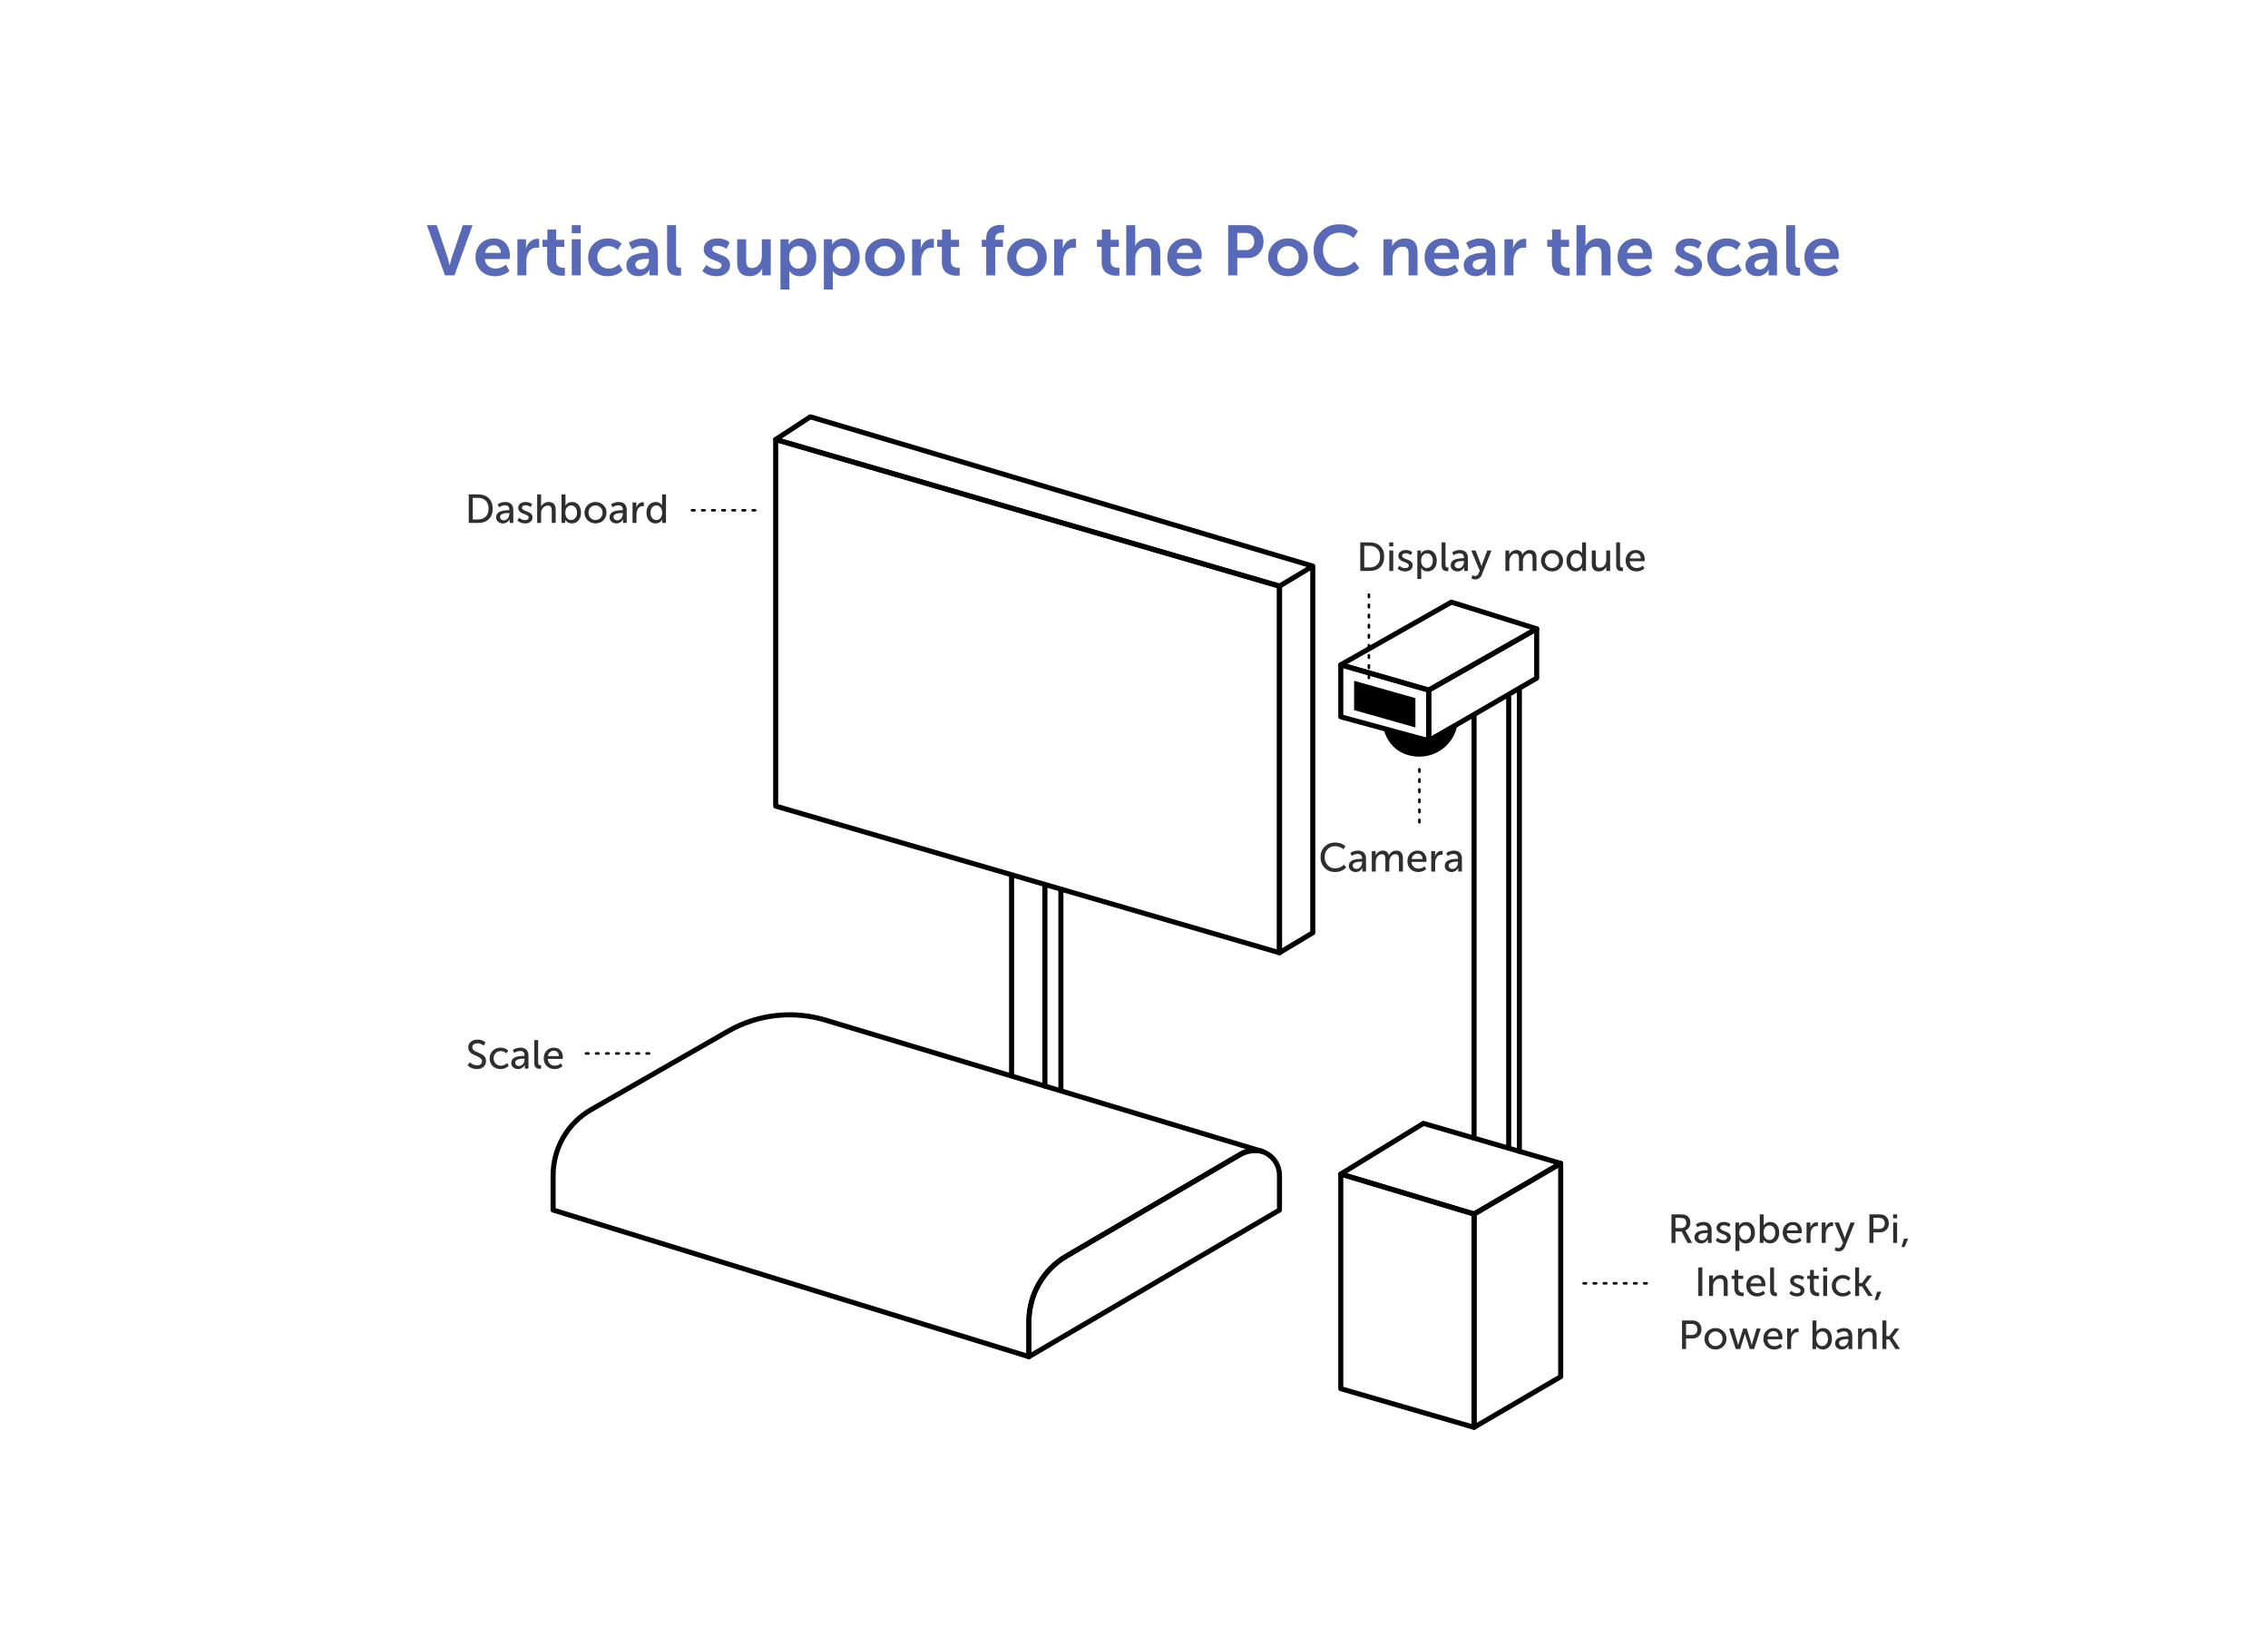 <?xml version="1.0" encoding="UTF-8"?>
<svg width="898px" height="648px" viewBox="0 0 898 648" version="1.1" xmlns="http://www.w3.org/2000/svg" xmlns:xlink="http://www.w3.org/1999/xlink">
    <!-- Generator: Sketch 55.2 (78181) - https://sketchapp.com -->
    <title>IoT in Retail_13_svg</title>
    <desc>Created with Sketch.</desc>
    <g id="IoT-in-Retail_13_svg" stroke="none" stroke-width="1" fill="none" fill-rule="evenodd">
        <rect fill="#FFFFFF" x="0" y="0" width="898" height="648"></rect>
        <path d="M176.182,109 L169.014,89.12 L172.906,89.12 L177.274,102.084 L178.03,104.996 L178.086,104.996 C178.347,103.82 178.599,102.849 178.842,102.084 L183.266,89.12 L187.102,89.12 L179.934,109 L176.182,109 Z M188.278,101.86 C188.278,99.657 188.955,97.861 190.308,96.47 C191.661,95.079 193.411,94.384 195.558,94.384 C197.537,94.384 199.086,95.023 200.206,96.302 C201.326,97.581 201.886,99.2 201.886,101.16 C201.886,101.477 201.849,101.935 201.774,102.532 L191.946,102.532 C192.058,103.727 192.515,104.655 193.318,105.318 C194.121,105.981 195.091,106.312 196.23,106.312 C197.649,106.312 199.011,105.789 200.318,104.744 L201.718,107.292 C201.009,107.927 200.136,108.426 199.1,108.79 C198.064,109.154 197.023,109.336 195.978,109.336 C193.682,109.336 191.825,108.613 190.406,107.166 C188.987,105.719 188.278,103.951 188.278,101.86 Z M192.03,100.096 L198.33,100.096 C198.311,99.163 198.036,98.425 197.504,97.884 C196.972,97.343 196.295,97.072 195.474,97.072 C194.578,97.072 193.822,97.347 193.206,97.898 C192.59,98.449 192.198,99.181 192.03,100.096 Z M204.854,109 L204.854,94.72 L208.27,94.72 L208.27,97.24 L208.214,98.22 L208.27,98.22 C208.606,97.175 209.185,96.297 210.006,95.588 C210.827,94.879 211.761,94.524 212.806,94.524 C212.955,94.524 213.179,94.543 213.478,94.58 L213.478,98.08 C213.291,98.043 213.002,98.024 212.61,98.024 C211.229,98.024 210.183,98.528 209.474,99.536 C208.765,100.544 208.41,101.776 208.41,103.232 L208.41,109 L204.854,109 Z M216.642,103.764 L216.642,97.744 L214.794,97.744 L214.794,94.916 L216.726,94.916 L216.726,90.828 L220.198,90.828 L220.198,94.916 L223.446,94.916 L223.446,97.744 L220.198,97.744 L220.198,103.316 C220.198,104.343 220.492,105.047 221.08,105.43 C221.668,105.813 222.317,106.004 223.026,106.004 C223.269,106.004 223.483,105.985 223.67,105.948 L223.67,109.056 C223.11,109.112 222.746,109.14 222.578,109.14 C222.093,109.14 221.626,109.107 221.178,109.042 C220.73,108.977 220.217,108.832 219.638,108.608 C219.059,108.384 218.56,108.09 218.14,107.726 C217.72,107.362 217.365,106.839 217.076,106.158 C216.787,105.477 216.642,104.679 216.642,103.764 Z M226.386,92.284 L226.386,89.12 L229.942,89.12 L229.942,92.284 L226.386,92.284 Z M226.386,109 L226.386,94.72 L229.942,94.72 L229.942,109 L226.386,109 Z M232.882,101.86 C232.882,99.769 233.596,98.001 235.024,96.554 C236.452,95.107 238.323,94.384 240.638,94.384 C241.665,94.384 242.673,94.561 243.662,94.916 C244.651,95.271 245.473,95.803 246.126,96.512 L244.53,98.948 C243.503,97.921 242.271,97.408 240.834,97.408 C239.546,97.408 238.501,97.833 237.698,98.682 C236.895,99.531 236.494,100.581 236.494,101.832 C236.494,103.083 236.905,104.142 237.726,105.01 C238.547,105.878 239.621,106.312 240.946,106.312 C242.495,106.312 243.895,105.705 245.146,104.492 L246.518,107.012 C245.846,107.721 244.983,108.286 243.928,108.706 C242.873,109.126 241.777,109.336 240.638,109.336 C238.323,109.336 236.452,108.622 235.024,107.194 C233.596,105.766 232.882,103.988 232.882,101.86 Z M248.002,105.052 C248.002,104.044 248.277,103.185 248.828,102.476 C249.379,101.767 250.107,101.249 251.012,100.922 C251.917,100.595 252.795,100.367 253.644,100.236 C254.493,100.105 255.385,100.04 256.318,100.04 L256.934,100.04 L256.934,99.844 C256.934,98.164 256.038,97.324 254.246,97.324 C252.939,97.324 251.614,97.781 250.27,98.696 L248.954,96.148 C249.57,95.663 250.401,95.247 251.446,94.902 C252.491,94.557 253.527,94.384 254.554,94.384 C256.421,94.384 257.877,94.883 258.922,95.882 C259.967,96.881 260.49,98.276 260.49,100.068 L260.49,109 L257.186,109 L257.186,107.796 L257.27,106.76 L257.214,106.76 C256.766,107.525 256.141,108.146 255.338,108.622 C254.535,109.098 253.658,109.336 252.706,109.336 C251.381,109.336 250.265,108.939 249.36,108.146 C248.455,107.353 248.002,106.321 248.002,105.052 Z M251.53,104.744 C251.53,105.248 251.721,105.687 252.104,106.06 C252.487,106.433 253.014,106.62 253.686,106.62 C254.638,106.62 255.422,106.228 256.038,105.444 C256.654,104.66 256.962,103.801 256.962,102.868 L256.962,102.476 L256.346,102.476 C253.135,102.476 251.53,103.232 251.53,104.744 Z M264.13,104.548 L264.13,89.12 L267.658,89.12 L267.658,104.016 C267.658,104.763 267.775,105.276 268.008,105.556 C268.241,105.836 268.61,105.976 269.114,105.976 C269.338,105.976 269.515,105.967 269.646,105.948 L269.646,109.056 C269.142,109.112 268.769,109.14 268.526,109.14 C267.947,109.14 267.434,109.089 266.986,108.986 C266.538,108.883 266.081,108.687 265.614,108.398 C265.147,108.109 264.783,107.637 264.522,106.984 C264.261,106.331 264.13,105.519 264.13,104.548 Z M278.074,107.236 L279.67,104.884 C280.809,105.929 282.162,106.452 283.73,106.452 C284.365,106.452 284.855,106.326 285.2,106.074 C285.545,105.822 285.718,105.472 285.718,105.024 C285.718,104.613 285.475,104.259 284.99,103.96 C284.505,103.661 283.917,103.391 283.226,103.148 C282.535,102.905 281.84,102.621 281.14,102.294 C280.44,101.967 279.847,101.496 279.362,100.88 C278.877,100.264 278.634,99.527 278.634,98.668 C278.634,97.324 279.152,96.274 280.188,95.518 C281.224,94.762 282.526,94.384 284.094,94.384 C286.073,94.384 287.678,94.925 288.91,96.008 L287.594,98.5 C287.183,98.145 286.637,97.851 285.956,97.618 C285.275,97.385 284.617,97.268 283.982,97.268 C282.657,97.268 281.994,97.725 281.994,98.64 C281.994,99.051 282.237,99.405 282.722,99.704 C283.207,100.003 283.8,100.273 284.5,100.516 C285.2,100.759 285.895,101.034 286.586,101.342 C287.277,101.65 287.865,102.112 288.35,102.728 C288.835,103.344 289.078,104.081 289.078,104.94 C289.078,106.209 288.583,107.259 287.594,108.09 C286.605,108.921 285.298,109.336 283.674,109.336 C281.397,109.336 279.53,108.636 278.074,107.236 Z M291.878,103.904 L291.878,94.72 L295.434,94.72 L295.434,103.176 C295.434,104.128 295.597,104.851 295.924,105.346 C296.251,105.841 296.825,106.088 297.646,106.088 C298.878,106.088 299.853,105.621 300.572,104.688 C301.291,103.755 301.65,102.616 301.65,101.272 L301.65,94.72 L305.178,94.72 L305.178,109 L301.762,109 L301.762,107.32 L301.846,106.34 L301.79,106.34 C301.417,107.143 300.782,107.843 299.886,108.44 C298.99,109.037 297.973,109.336 296.834,109.336 C293.53,109.336 291.878,107.525 291.878,103.904 Z M309.014,114.6 L309.014,94.72 L312.262,94.72 L312.262,95.784 L312.206,96.792 L312.262,96.792 C312.729,96.027 313.368,95.434 314.18,95.014 C314.992,94.594 315.883,94.384 316.854,94.384 C318.777,94.384 320.312,95.075 321.46,96.456 C322.608,97.837 323.182,99.639 323.182,101.86 C323.182,104.1 322.571,105.906 321.348,107.278 C320.125,108.65 318.562,109.336 316.658,109.336 C314.959,109.336 313.587,108.664 312.542,107.32 L312.486,107.32 C312.542,107.656 312.57,108.067 312.57,108.552 L312.57,114.6 L309.014,114.6 Z M312.458,101.944 C312.458,103.139 312.775,104.17 313.41,105.038 C314.045,105.906 314.913,106.34 316.014,106.34 C317.041,106.34 317.895,105.943 318.576,105.15 C319.257,104.357 319.598,103.279 319.598,101.916 C319.598,100.572 319.271,99.489 318.618,98.668 C317.965,97.847 317.115,97.436 316.07,97.436 C315.043,97.436 314.185,97.814 313.494,98.57 C312.803,99.326 312.458,100.451 312.458,101.944 Z M326.206,114.6 L326.206,94.72 L329.454,94.72 L329.454,95.784 L329.398,96.792 L329.454,96.792 C329.921,96.027 330.56,95.434 331.372,95.014 C332.184,94.594 333.075,94.384 334.046,94.384 C335.969,94.384 337.504,95.075 338.652,96.456 C339.8,97.837 340.374,99.639 340.374,101.86 C340.374,104.1 339.763,105.906 338.54,107.278 C337.317,108.65 335.754,109.336 333.85,109.336 C332.151,109.336 330.779,108.664 329.734,107.32 L329.678,107.32 C329.734,107.656 329.762,108.067 329.762,108.552 L329.762,114.6 L326.206,114.6 Z M329.65,101.944 C329.65,103.139 329.967,104.17 330.602,105.038 C331.237,105.906 332.105,106.34 333.206,106.34 C334.233,106.34 335.087,105.943 335.768,105.15 C336.449,104.357 336.79,103.279 336.79,101.916 C336.79,100.572 336.463,99.489 335.81,98.668 C335.157,97.847 334.307,97.436 333.262,97.436 C332.235,97.436 331.377,97.814 330.686,98.57 C329.995,99.326 329.65,100.451 329.65,101.944 Z M344.798,107.236 C343.286,105.817 342.53,104.025 342.53,101.86 C342.53,99.695 343.286,97.907 344.798,96.498 C346.31,95.089 348.158,94.384 350.342,94.384 C352.545,94.384 354.407,95.089 355.928,96.498 C357.449,97.907 358.21,99.695 358.21,101.86 C358.21,104.025 357.454,105.813 355.942,107.222 C354.43,108.631 352.573,109.336 350.37,109.336 C348.167,109.336 346.31,108.636 344.798,107.236 Z M346.142,101.86 C346.142,103.167 346.548,104.235 347.36,105.066 C348.172,105.897 349.175,106.312 350.37,106.312 C351.565,106.312 352.573,105.897 353.394,105.066 C354.215,104.235 354.626,103.167 354.626,101.86 C354.626,100.572 354.211,99.508 353.38,98.668 C352.549,97.828 351.546,97.408 350.37,97.408 C349.194,97.408 348.195,97.828 347.374,98.668 C346.553,99.508 346.142,100.572 346.142,101.86 Z M361.15,109 L361.15,94.72 L364.566,94.72 L364.566,97.24 L364.51,98.22 L364.566,98.22 C364.902,97.175 365.481,96.297 366.302,95.588 C367.123,94.879 368.057,94.524 369.102,94.524 C369.251,94.524 369.475,94.543 369.774,94.58 L369.774,98.08 C369.587,98.043 369.298,98.024 368.906,98.024 C367.525,98.024 366.479,98.528 365.77,99.536 C365.061,100.544 364.706,101.776 364.706,103.232 L364.706,109 L361.15,109 Z M372.938,103.764 L372.938,97.744 L371.09,97.744 L371.09,94.916 L373.022,94.916 L373.022,90.828 L376.494,90.828 L376.494,94.916 L379.742,94.916 L379.742,97.744 L376.494,97.744 L376.494,103.316 C376.494,104.343 376.788,105.047 377.376,105.43 C377.964,105.813 378.613,106.004 379.322,106.004 C379.565,106.004 379.779,105.985 379.966,105.948 L379.966,109.056 C379.406,109.112 379.042,109.14 378.874,109.14 C378.389,109.14 377.922,109.107 377.474,109.042 C377.026,108.977 376.513,108.832 375.934,108.608 C375.355,108.384 374.856,108.09 374.436,107.726 C374.016,107.362 373.661,106.839 373.372,106.158 C373.083,105.477 372.938,104.679 372.938,103.764 Z M390.494,109 L390.494,97.744 L388.73,97.744 L388.73,94.916 L390.494,94.916 L390.494,94.3 C390.494,93.404 390.639,92.625 390.928,91.962 C391.217,91.299 391.567,90.786 391.978,90.422 C392.389,90.058 392.879,89.764 393.448,89.54 C394.017,89.316 394.526,89.171 394.974,89.106 C395.422,89.041 395.879,89.008 396.346,89.008 C396.869,89.008 397.27,89.036 397.55,89.092 L397.55,92.116 C397.401,92.079 397.158,92.06 396.822,92.06 C394.974,92.06 394.05,92.835 394.05,94.384 L394.05,94.916 L397.13,94.916 L397.13,97.744 L394.05,97.744 L394.05,109 L390.494,109 Z M401.05,107.236 C399.538,105.817 398.782,104.025 398.782,101.86 C398.782,99.695 399.538,97.907 401.05,96.498 C402.562,95.089 404.41,94.384 406.594,94.384 C408.797,94.384 410.659,95.089 412.18,96.498 C413.701,97.907 414.462,99.695 414.462,101.86 C414.462,104.025 413.706,105.813 412.194,107.222 C410.682,108.631 408.825,109.336 406.622,109.336 C404.419,109.336 402.562,108.636 401.05,107.236 Z M402.394,101.86 C402.394,103.167 402.8,104.235 403.612,105.066 C404.424,105.897 405.427,106.312 406.622,106.312 C407.817,106.312 408.825,105.897 409.646,105.066 C410.467,104.235 410.878,103.167 410.878,101.86 C410.878,100.572 410.463,99.508 409.632,98.668 C408.801,97.828 407.798,97.408 406.622,97.408 C405.446,97.408 404.447,97.828 403.626,98.668 C402.805,99.508 402.394,100.572 402.394,101.86 Z M417.402,109 L417.402,94.72 L420.818,94.72 L420.818,97.24 L420.762,98.22 L420.818,98.22 C421.154,97.175 421.733,96.297 422.554,95.588 C423.375,94.879 424.309,94.524 425.354,94.524 C425.503,94.524 425.727,94.543 426.026,94.58 L426.026,98.08 C425.839,98.043 425.55,98.024 425.158,98.024 C423.777,98.024 422.731,98.528 422.022,99.536 C421.313,100.544 420.958,101.776 420.958,103.232 L420.958,109 L417.402,109 Z M436.19,103.764 L436.19,97.744 L434.342,97.744 L434.342,94.916 L436.274,94.916 L436.274,90.828 L439.746,90.828 L439.746,94.916 L442.994,94.916 L442.994,97.744 L439.746,97.744 L439.746,103.316 C439.746,104.343 440.04,105.047 440.628,105.43 C441.216,105.813 441.865,106.004 442.574,106.004 C442.817,106.004 443.031,105.985 443.218,105.948 L443.218,109.056 C442.658,109.112 442.294,109.14 442.126,109.14 C441.641,109.14 441.174,109.107 440.726,109.042 C440.278,108.977 439.765,108.832 439.186,108.608 C438.607,108.384 438.108,108.09 437.688,107.726 C437.268,107.362 436.913,106.839 436.624,106.158 C436.335,105.477 436.19,104.679 436.19,103.764 Z M445.934,109 L445.934,89.12 L449.49,89.12 L449.49,96.064 L449.406,97.268 L449.462,97.268 C449.854,96.503 450.493,95.831 451.38,95.252 C452.267,94.673 453.279,94.384 454.418,94.384 C457.741,94.384 459.402,96.195 459.402,99.816 L459.402,109 L455.846,109 L455.846,100.544 C455.846,99.592 455.683,98.869 455.356,98.374 C455.029,97.879 454.446,97.632 453.606,97.632 C452.374,97.632 451.38,98.075 450.624,98.962 C449.868,99.849 449.49,100.983 449.49,102.364 L449.49,109 L445.934,109 Z M462.202,101.86 C462.202,99.657 462.879,97.861 464.232,96.47 C465.585,95.079 467.335,94.384 469.482,94.384 C471.461,94.384 473.01,95.023 474.13,96.302 C475.25,97.581 475.81,99.2 475.81,101.16 C475.81,101.477 475.773,101.935 475.698,102.532 L465.87,102.532 C465.982,103.727 466.439,104.655 467.242,105.318 C468.045,105.981 469.015,106.312 470.154,106.312 C471.573,106.312 472.935,105.789 474.242,104.744 L475.642,107.292 C474.933,107.927 474.06,108.426 473.024,108.79 C471.988,109.154 470.947,109.336 469.902,109.336 C467.606,109.336 465.749,108.613 464.33,107.166 C462.911,105.719 462.202,103.951 462.202,101.86 Z M465.954,100.096 L472.254,100.096 C472.235,99.163 471.96,98.425 471.428,97.884 C470.896,97.343 470.219,97.072 469.398,97.072 C468.502,97.072 467.746,97.347 467.13,97.898 C466.514,98.449 466.122,99.181 465.954,100.096 Z M486.282,109 L486.282,89.12 L493.954,89.12 C495.821,89.12 497.342,89.717 498.518,90.912 C499.694,92.107 500.282,93.665 500.282,95.588 C500.282,97.511 499.694,99.083 498.518,100.306 C497.342,101.529 495.821,102.14 493.954,102.14 L489.894,102.14 L489.894,109 L486.282,109 Z M489.894,99.004 L493.282,99.004 C494.327,99.004 495.144,98.696 495.732,98.08 C496.32,97.464 496.614,96.633 496.614,95.588 C496.614,94.561 496.32,93.745 495.732,93.138 C495.144,92.531 494.346,92.228 493.338,92.228 L489.894,92.228 L489.894,99.004 Z M504.398,107.236 C502.886,105.817 502.13,104.025 502.13,101.86 C502.13,99.695 502.886,97.907 504.398,96.498 C505.91,95.089 507.758,94.384 509.942,94.384 C512.145,94.384 514.007,95.089 515.528,96.498 C517.049,97.907 517.81,99.695 517.81,101.86 C517.81,104.025 517.054,105.813 515.542,107.222 C514.03,108.631 512.173,109.336 509.97,109.336 C507.767,109.336 505.91,108.636 504.398,107.236 Z M505.742,101.86 C505.742,103.167 506.148,104.235 506.96,105.066 C507.772,105.897 508.775,106.312 509.97,106.312 C511.165,106.312 512.173,105.897 512.994,105.066 C513.815,104.235 514.226,103.167 514.226,101.86 C514.226,100.572 513.811,99.508 512.98,98.668 C512.149,97.828 511.146,97.408 509.97,97.408 C508.794,97.408 507.795,97.828 506.974,98.668 C506.153,99.508 505.742,100.572 505.742,101.86 Z M520.106,98.976 C520.106,96.064 521.067,93.637 522.99,91.696 C524.913,89.755 527.358,88.784 530.326,88.784 C533.35,88.784 535.795,89.689 537.662,91.5 L535.926,94.188 C535.198,93.572 534.344,93.068 533.364,92.676 C532.384,92.284 531.427,92.088 530.494,92.088 C528.403,92.088 526.77,92.741 525.594,94.048 C524.418,95.355 523.83,96.979 523.83,98.92 C523.83,100.88 524.427,102.555 525.622,103.946 C526.817,105.337 528.45,106.032 530.522,106.032 C532.65,106.032 534.573,105.192 536.29,103.512 L538.194,106.116 C536.085,108.263 533.481,109.336 530.382,109.336 C527.302,109.336 524.819,108.356 522.934,106.396 C521.049,104.436 520.106,101.963 520.106,98.976 Z M547.798,109 L547.798,94.72 L551.214,94.72 L551.214,96.4 L551.158,97.408 L551.214,97.408 C551.587,96.643 552.203,95.947 553.062,95.322 C553.921,94.697 554.994,94.384 556.282,94.384 C559.605,94.384 561.266,96.195 561.266,99.816 L561.266,109 L557.71,109 L557.71,100.544 C557.71,99.592 557.547,98.869 557.22,98.374 C556.893,97.879 556.31,97.632 555.47,97.632 C554.238,97.632 553.244,98.08 552.488,98.976 C551.732,99.872 551.354,100.983 551.354,102.308 L551.354,109 L547.798,109 Z M564.066,101.86 C564.066,99.657 564.743,97.861 566.096,96.47 C567.449,95.079 569.199,94.384 571.346,94.384 C573.325,94.384 574.874,95.023 575.994,96.302 C577.114,97.581 577.674,99.2 577.674,101.16 C577.674,101.477 577.637,101.935 577.562,102.532 L567.734,102.532 C567.846,103.727 568.303,104.655 569.106,105.318 C569.909,105.981 570.879,106.312 572.018,106.312 C573.437,106.312 574.799,105.789 576.106,104.744 L577.506,107.292 C576.797,107.927 575.924,108.426 574.888,108.79 C573.852,109.154 572.811,109.336 571.766,109.336 C569.47,109.336 567.613,108.613 566.194,107.166 C564.775,105.719 564.066,103.951 564.066,101.86 Z M567.818,100.096 L574.118,100.096 C574.099,99.163 573.824,98.425 573.292,97.884 C572.76,97.343 572.083,97.072 571.262,97.072 C570.366,97.072 569.61,97.347 568.994,97.898 C568.378,98.449 567.986,99.181 567.818,100.096 Z M579.55,105.052 C579.55,104.044 579.825,103.185 580.376,102.476 C580.927,101.767 581.655,101.249 582.56,100.922 C583.465,100.595 584.343,100.367 585.192,100.236 C586.041,100.105 586.933,100.04 587.866,100.04 L588.482,100.04 L588.482,99.844 C588.482,98.164 587.586,97.324 585.794,97.324 C584.487,97.324 583.162,97.781 581.818,98.696 L580.502,96.148 C581.118,95.663 581.949,95.247 582.994,94.902 C584.039,94.557 585.075,94.384 586.102,94.384 C587.969,94.384 589.425,94.883 590.47,95.882 C591.515,96.881 592.038,98.276 592.038,100.068 L592.038,109 L588.734,109 L588.734,107.796 L588.818,106.76 L588.762,106.76 C588.314,107.525 587.689,108.146 586.886,108.622 C586.083,109.098 585.206,109.336 584.254,109.336 C582.929,109.336 581.813,108.939 580.908,108.146 C580.003,107.353 579.55,106.321 579.55,105.052 Z M583.078,104.744 C583.078,105.248 583.269,105.687 583.652,106.06 C584.035,106.433 584.562,106.62 585.234,106.62 C586.186,106.62 586.97,106.228 587.586,105.444 C588.202,104.66 588.51,103.801 588.51,102.868 L588.51,102.476 L587.894,102.476 C584.683,102.476 583.078,103.232 583.078,104.744 Z M595.678,109 L595.678,94.72 L599.094,94.72 L599.094,97.24 L599.038,98.22 L599.094,98.22 C599.43,97.175 600.009,96.297 600.83,95.588 C601.651,94.879 602.585,94.524 603.63,94.524 C603.779,94.524 604.003,94.543 604.302,94.58 L604.302,98.08 C604.115,98.043 603.826,98.024 603.434,98.024 C602.053,98.024 601.007,98.528 600.298,99.536 C599.589,100.544 599.234,101.776 599.234,103.232 L599.234,109 L595.678,109 Z M614.466,103.764 L614.466,97.744 L612.618,97.744 L612.618,94.916 L614.55,94.916 L614.55,90.828 L618.022,90.828 L618.022,94.916 L621.27,94.916 L621.27,97.744 L618.022,97.744 L618.022,103.316 C618.022,104.343 618.316,105.047 618.904,105.43 C619.492,105.813 620.141,106.004 620.85,106.004 C621.093,106.004 621.307,105.985 621.494,105.948 L621.494,109.056 C620.934,109.112 620.57,109.14 620.402,109.14 C619.917,109.14 619.45,109.107 619.002,109.042 C618.554,108.977 618.041,108.832 617.462,108.608 C616.883,108.384 616.384,108.09 615.964,107.726 C615.544,107.362 615.189,106.839 614.9,106.158 C614.611,105.477 614.466,104.679 614.466,103.764 Z M624.21,109 L624.21,89.12 L627.766,89.12 L627.766,96.064 L627.682,97.268 L627.738,97.268 C628.13,96.503 628.769,95.831 629.656,95.252 C630.543,94.673 631.555,94.384 632.694,94.384 C636.017,94.384 637.678,96.195 637.678,99.816 L637.678,109 L634.122,109 L634.122,100.544 C634.122,99.592 633.959,98.869 633.632,98.374 C633.305,97.879 632.722,97.632 631.882,97.632 C630.65,97.632 629.656,98.075 628.9,98.962 C628.144,99.849 627.766,100.983 627.766,102.364 L627.766,109 L624.21,109 Z M640.478,101.86 C640.478,99.657 641.155,97.861 642.508,96.47 C643.861,95.079 645.611,94.384 647.758,94.384 C649.737,94.384 651.286,95.023 652.406,96.302 C653.526,97.581 654.086,99.2 654.086,101.16 C654.086,101.477 654.049,101.935 653.974,102.532 L644.146,102.532 C644.258,103.727 644.715,104.655 645.518,105.318 C646.321,105.981 647.291,106.312 648.43,106.312 C649.849,106.312 651.211,105.789 652.518,104.744 L653.918,107.292 C653.209,107.927 652.336,108.426 651.3,108.79 C650.264,109.154 649.223,109.336 648.178,109.336 C645.882,109.336 644.025,108.613 642.606,107.166 C641.187,105.719 640.478,103.951 640.478,101.86 Z M644.23,100.096 L650.53,100.096 C650.511,99.163 650.236,98.425 649.704,97.884 C649.172,97.343 648.495,97.072 647.674,97.072 C646.778,97.072 646.022,97.347 645.406,97.898 C644.79,98.449 644.398,99.181 644.23,100.096 Z M662.906,107.236 L664.502,104.884 C665.641,105.929 666.994,106.452 668.562,106.452 C669.197,106.452 669.687,106.326 670.032,106.074 C670.377,105.822 670.55,105.472 670.55,105.024 C670.55,104.613 670.307,104.259 669.822,103.96 C669.337,103.661 668.749,103.391 668.058,103.148 C667.367,102.905 666.672,102.621 665.972,102.294 C665.272,101.967 664.679,101.496 664.194,100.88 C663.709,100.264 663.466,99.527 663.466,98.668 C663.466,97.324 663.984,96.274 665.02,95.518 C666.056,94.762 667.358,94.384 668.926,94.384 C670.905,94.384 672.51,94.925 673.742,96.008 L672.426,98.5 C672.015,98.145 671.469,97.851 670.788,97.618 C670.107,97.385 669.449,97.268 668.814,97.268 C667.489,97.268 666.826,97.725 666.826,98.64 C666.826,99.051 667.069,99.405 667.554,99.704 C668.039,100.003 668.632,100.273 669.332,100.516 C670.032,100.759 670.727,101.034 671.418,101.342 C672.109,101.65 672.697,102.112 673.182,102.728 C673.667,103.344 673.91,104.081 673.91,104.94 C673.91,106.209 673.415,107.259 672.426,108.09 C671.437,108.921 670.13,109.336 668.506,109.336 C666.229,109.336 664.362,108.636 662.906,107.236 Z M675.982,101.86 C675.982,99.769 676.696,98.001 678.124,96.554 C679.552,95.107 681.423,94.384 683.738,94.384 C684.765,94.384 685.773,94.561 686.762,94.916 C687.751,95.271 688.573,95.803 689.226,96.512 L687.63,98.948 C686.603,97.921 685.371,97.408 683.934,97.408 C682.646,97.408 681.601,97.833 680.798,98.682 C679.995,99.531 679.594,100.581 679.594,101.832 C679.594,103.083 680.005,104.142 680.826,105.01 C681.647,105.878 682.721,106.312 684.046,106.312 C685.595,106.312 686.995,105.705 688.246,104.492 L689.618,107.012 C688.946,107.721 688.083,108.286 687.028,108.706 C685.973,109.126 684.877,109.336 683.738,109.336 C681.423,109.336 679.552,108.622 678.124,107.194 C676.696,105.766 675.982,103.988 675.982,101.86 Z M691.102,105.052 C691.102,104.044 691.377,103.185 691.928,102.476 C692.479,101.767 693.207,101.249 694.112,100.922 C695.017,100.595 695.895,100.367 696.744,100.236 C697.593,100.105 698.485,100.04 699.418,100.04 L700.034,100.04 L700.034,99.844 C700.034,98.164 699.138,97.324 697.346,97.324 C696.039,97.324 694.714,97.781 693.37,98.696 L692.054,96.148 C692.67,95.663 693.501,95.247 694.546,94.902 C695.591,94.557 696.627,94.384 697.654,94.384 C699.521,94.384 700.977,94.883 702.022,95.882 C703.067,96.881 703.59,98.276 703.59,100.068 L703.59,109 L700.286,109 L700.286,107.796 L700.37,106.76 L700.314,106.76 C699.866,107.525 699.241,108.146 698.438,108.622 C697.635,109.098 696.758,109.336 695.806,109.336 C694.481,109.336 693.365,108.939 692.46,108.146 C691.555,107.353 691.102,106.321 691.102,105.052 Z M694.63,104.744 C694.63,105.248 694.821,105.687 695.204,106.06 C695.587,106.433 696.114,106.62 696.786,106.62 C697.738,106.62 698.522,106.228 699.138,105.444 C699.754,104.66 700.062,103.801 700.062,102.868 L700.062,102.476 L699.446,102.476 C696.235,102.476 694.63,103.232 694.63,104.744 Z M707.23,104.548 L707.23,89.12 L710.758,89.12 L710.758,104.016 C710.758,104.763 710.875,105.276 711.108,105.556 C711.341,105.836 711.71,105.976 712.214,105.976 C712.438,105.976 712.615,105.967 712.746,105.948 L712.746,109.056 C712.242,109.112 711.869,109.14 711.626,109.14 C711.047,109.14 710.534,109.089 710.086,108.986 C709.638,108.883 709.181,108.687 708.714,108.398 C708.247,108.109 707.883,107.637 707.622,106.984 C707.361,106.331 707.23,105.519 707.23,104.548 Z M714.454,101.86 C714.454,99.657 715.131,97.861 716.484,96.47 C717.837,95.079 719.587,94.384 721.734,94.384 C723.713,94.384 725.262,95.023 726.382,96.302 C727.502,97.581 728.062,99.2 728.062,101.16 C728.062,101.477 728.025,101.935 727.95,102.532 L718.122,102.532 C718.234,103.727 718.691,104.655 719.494,105.318 C720.297,105.981 721.267,106.312 722.406,106.312 C723.825,106.312 725.187,105.789 726.494,104.744 L727.894,107.292 C727.185,107.927 726.312,108.426 725.276,108.79 C724.24,109.154 723.199,109.336 722.154,109.336 C719.858,109.336 718.001,108.613 716.582,107.166 C715.163,105.719 714.454,103.951 714.454,101.86 Z M718.206,100.096 L724.506,100.096 C724.487,99.163 724.212,98.425 723.68,97.884 C723.148,97.343 722.471,97.072 721.65,97.072 C720.754,97.072 719.998,97.347 719.382,97.898 C718.766,98.449 718.374,99.181 718.206,100.096 Z" id="VerticalsupportforthePoCnearthescale" fill="#5869B7" fill-rule="nonzero"></path>
        <g id="Group-7" transform="translate(218, 164)" fill="#000000">
            <path d="M190.391,373.032 L190.391,359.113 C190.391,348.807 195.861,339.274 204.759,334.075 L273.293,294.028 C275.776,292.577 278.715,292.118 281.522,292.741 C282.777,293.02 283.258,291.177 282.027,290.807 L109.053,238.821 C95.915,234.872 81.733,236.495 69.826,243.309 L15.602,274.341 C5.953,279.863 0,290.129 0,301.246 L0,314.984 C0,315.423 0.286,315.811 0.706,315.94 L189.096,373.987 C189.739,374.185 190.391,373.705 190.391,373.032 Z M2,314.246 L2,301.246 C2,290.846 7.569,281.242 16.596,276.077 L70.82,245.045 C82.25,238.503 95.865,236.946 108.477,240.736 L275.523,290.941 C274.398,291.248 273.308,291.703 272.284,292.301 L203.75,332.348 C194.238,337.906 188.391,348.096 188.391,359.113 L188.391,371.677 L2,314.246 Z" id="Path-6" fill-rule="nonzero"></path>
            <path d="M289.599,314.984 L289.599,301.287 C289.599,295.212 284.674,290.287 278.599,290.287 C276.646,290.287 274.729,290.806 273.044,291.792 L203.735,332.345 C194.231,337.906 188.391,348.091 188.391,359.102 L188.391,373.032 C188.391,373.804 189.229,374.285 189.896,373.895 L289.104,315.847 C289.411,315.668 289.599,315.339 289.599,314.984 Z M190.391,371.288 L190.391,359.102 C190.391,348.801 195.855,339.274 204.745,334.072 L274.054,293.519 C275.433,292.712 277.001,292.287 278.599,292.287 C283.57,292.287 287.599,296.316 287.599,301.287 L287.599,314.411 L190.391,371.288 Z" id="Path-6-Copy" fill-rule="nonzero"></path>
            <path d="M88.127,9.971 L88.127,155.09 C88.127,155.534 88.42,155.926 88.847,156.05 L288.32,214.097 C288.959,214.284 289.599,213.804 289.599,213.137 L289.599,68.018 C289.599,67.574 289.305,67.183 288.878,67.058 L89.406,9.011 C88.766,8.825 88.127,9.305 88.127,9.971 Z M90.127,11.303 L287.599,68.769 L287.599,211.805 L90.127,154.339 L90.127,11.303 Z" id="Path-7" fill-rule="nonzero"></path>
            <path d="M287.599,68.769 L88.847,10.931 C88.027,10.692 87.864,9.602 88.579,9.134 L102.3,0.163 C102.546,0.002 102.85,-0.042 103.132,0.041 L302.042,59.134 C302.079,59.144 302.114,59.155 302.149,59.169 C302.393,59.26 302.57,59.43 302.676,59.633 C302.742,59.756 302.783,59.897 302.792,60.05 C302.792,60.076 302.792,60.103 302.792,60.129 L302.792,205.222 C302.792,205.573 302.607,205.898 302.306,206.079 L289.113,213.995 C288.447,214.395 287.599,213.914 287.599,213.137 L287.599,68.769 L287.599,68.769 Z M299.329,60.414 L103.006,2.091 L91.493,9.618 L288.459,66.936 L299.329,60.414 L299.329,60.414 Z M289.599,68.585 L289.599,211.371 L300.792,204.655 L300.792,61.869 L289.599,68.585 L289.599,68.585 Z" id="Shape" fill-rule="nonzero"></path>
            <path d="M194.723,186.752 C194.723,186.2 195.171,185.752 195.723,185.752 C196.275,185.752 196.723,186.2 196.723,186.752 L196.723,265.908 C196.723,266.46 196.275,266.908 195.723,266.908 C195.171,266.908 194.723,266.46 194.723,265.908 L194.723,186.752 Z M201.055,188.335 C201.055,187.783 201.503,187.335 202.055,187.335 C202.608,187.335 203.055,187.783 203.055,188.335 L203.055,267.755 C203.055,268.307 202.608,268.755 202.055,268.755 C201.503,268.755 201.055,268.307 201.055,267.755 L201.055,188.335 Z M181.53,182.543 C181.53,181.991 181.978,181.543 182.53,181.543 C183.083,181.543 183.53,181.991 183.53,182.543 L183.53,261.686 C183.53,262.238 183.083,262.686 182.53,262.686 C181.978,262.686 181.53,262.238 181.53,261.686 L181.53,182.543 Z" id="Combined-Shape" fill-rule="nonzero"></path>
            <path d="M366.644,401 C366.644,401.666 366.005,402.146 365.365,401.96 L312.595,386.657 C312.167,386.533 311.873,386.142 311.873,385.697 L311.873,300.736 C311.873,300.066 312.519,299.586 313.161,299.778 L365.931,315.609 C366.354,315.736 366.644,316.126 366.644,316.567 L366.644,401 Z M364.644,317.311 L313.873,302.08 L313.873,384.945 L364.644,399.669 L364.644,317.311 Z" id="Path-12" fill-rule="nonzero"></path>
            <path d="M366.148,401.863 L400.449,381.811 C400.756,381.631 400.945,381.303 400.945,380.947 L400.945,296.515 C400.945,295.742 400.107,295.261 399.44,295.651 L365.139,315.704 C364.832,315.883 364.644,316.212 364.644,316.567 L364.644,401 C364.644,401.772 365.482,402.253 366.148,401.863 Z M366.644,317.141 L398.945,298.257 L398.945,380.373 L366.644,399.257 L366.644,317.141 Z" id="Path-13" fill-rule="nonzero"></path>
            <path d="M312.586,301.694 C311.758,301.446 311.614,300.335 312.351,299.884 L345.068,279.831 C345.309,279.683 345.6,279.644 345.871,279.723 L400.224,295.554 C401.067,295.8 401.207,296.935 400.449,297.378 L366.148,317.431 C365.909,317.571 365.622,317.605 365.356,317.525 L312.586,301.694 Z M365.515,315.484 L397.433,296.825 L345.736,281.767 L315.302,300.421 L365.515,315.484 Z" id="Path-14" fill-rule="nonzero"></path>
            <path d="M348.204,130.097 L390.948,105.295 C391.256,105.116 391.446,104.787 391.446,104.43 L391.446,84.905 C391.446,84.138 390.619,83.657 389.952,84.035 L347.208,108.31 C346.895,108.488 346.702,108.82 346.702,109.179 L346.702,129.232 C346.702,130.003 347.537,130.484 348.204,130.097 Z M348.702,109.762 L389.446,86.623 L389.446,103.854 L348.702,127.496 L348.702,109.762 Z" id="Path-15" fill-rule="nonzero"></path>
            <path d="M348.702,129.232 C348.702,129.892 348.075,130.37 347.439,130.197 L312.61,120.698 C312.175,120.58 311.873,120.184 311.873,119.734 L311.873,99.153 C311.873,98.488 312.511,98.008 313.15,98.192 L347.978,108.218 C348.407,108.342 348.702,108.734 348.702,109.179 L348.702,129.232 Z M346.702,109.932 L313.873,100.482 L313.873,118.97 L346.702,127.923 L346.702,109.932 Z" id="Path-16" fill-rule="nonzero"></path>
            <path d="M312.597,100.114 C311.745,99.869 311.61,98.719 312.381,98.283 L356.18,73.481 C356.421,73.344 356.707,73.314 356.971,73.396 L390.744,83.951 C391.579,84.211 391.7,85.343 390.94,85.775 L348.196,110.049 C347.962,110.182 347.684,110.215 347.425,110.14 L312.597,100.114 Z M347.574,108.102 L387.95,85.173 L356.788,75.435 L315.437,98.85 L347.574,108.102 Z" id="Path-17" fill-rule="nonzero"></path>
            <polygon id="Path-18" points="342.425 112.346 342.425 123.955 318.15 117.095 318.15 105.485"></polygon>
            <path d="M364.644,119.206 C364.644,118.654 365.092,118.206 365.644,118.206 C366.196,118.206 366.644,118.654 366.644,119.206 L366.644,286.488 C366.644,287.04 366.196,287.488 365.644,287.488 C365.092,287.488 364.644,287.04 364.644,286.488 L364.644,119.206 Z M378.364,111.29 C378.364,110.738 378.812,110.29 379.364,110.29 C379.916,110.29 380.364,110.738 380.364,111.29 L380.364,290.182 C380.364,290.734 379.916,291.182 379.364,291.182 C378.812,291.182 378.364,290.734 378.364,290.182 L378.364,111.29 Z M384.586,291.784 C384.586,292.337 384.138,292.784 383.586,292.784 C383.033,292.784 382.586,292.337 382.586,291.784 L382.586,108.782 C382.586,108.23 383.033,107.782 383.586,107.782 C384.138,107.782 384.586,108.23 384.586,108.782 L384.586,291.784 Z" id="Combined-Shape" fill-rule="nonzero"></path>
            <path d="M331.265,124.036 C330.507,123.828 329.817,124.534 330.042,125.287 C331.944,131.645 337.181,135.509 344.008,135.509 C351.174,135.509 357.328,130.527 358.883,123.627 C359.074,122.779 358.168,122.108 357.413,122.538 C355.577,123.583 352.287,125.46 347.543,128.171 C342.935,127.129 337.509,125.75 331.265,124.036 Z" id="Oval" fill-rule="nonzero"></path>
        </g>
        <path d="M661.812,492 L661.812,480.704 L665.396,480.704 C666.345,480.704 667.044,480.805 667.492,481.008 C668.047,481.253 668.484,481.632 668.804,482.144 C669.124,482.656 669.284,483.264 669.284,483.968 C669.284,484.693 669.1,485.341 668.732,485.912 C668.364,486.483 667.876,486.869 667.268,487.072 L667.268,487.104 C667.353,487.211 667.46,487.381 667.588,487.616 L669.988,492 L668.196,492 L665.812,487.504 L663.396,487.504 L663.396,492 L661.812,492 Z M663.396,486.128 L665.668,486.128 C666.287,486.128 666.777,485.939 667.14,485.56 C667.503,485.181 667.684,484.677 667.684,484.048 C667.684,483.163 667.332,482.571 666.628,482.272 C666.34,482.144 665.887,482.08 665.268,482.08 L663.396,482.08 L663.396,486.128 Z M670.9,489.792 C670.9,489.195 671.065,488.693 671.396,488.288 C671.727,487.883 672.167,487.592 672.716,487.416 C673.265,487.24 673.775,487.12 674.244,487.056 C674.713,486.992 675.209,486.96 675.732,486.96 L676.148,486.96 L676.148,486.8 C676.148,485.616 675.556,485.024 674.372,485.024 C673.593,485.024 672.836,485.285 672.1,485.808 L671.476,484.672 C671.807,484.395 672.255,484.165 672.82,483.984 C673.385,483.803 673.945,483.712 674.5,483.712 C675.524,483.712 676.313,483.984 676.868,484.528 C677.423,485.072 677.7,485.856 677.7,486.88 L677.7,492 L676.244,492 L676.244,491.184 L676.292,490.544 L676.26,490.544 C676.015,491.024 675.655,491.419 675.18,491.728 C674.705,492.037 674.18,492.192 673.604,492.192 C672.868,492.192 672.233,491.973 671.7,491.536 C671.167,491.099 670.9,490.517 670.9,489.792 Z M672.452,489.664 C672.452,490.016 672.585,490.32 672.852,490.576 C673.119,490.832 673.492,490.96 673.972,490.96 C674.612,490.96 675.135,490.693 675.54,490.16 C675.945,489.627 676.148,489.035 676.148,488.384 L676.148,488.08 L675.748,488.08 C673.551,488.08 672.452,488.608 672.452,489.664 Z M679.316,491.008 L680.052,489.952 C680.703,490.581 681.497,490.896 682.436,490.896 C682.852,490.896 683.185,490.803 683.436,490.616 C683.687,490.429 683.812,490.171 683.812,489.84 C683.812,489.563 683.668,489.323 683.38,489.12 C683.092,488.917 682.745,488.741 682.34,488.592 C681.935,488.443 681.529,488.277 681.124,488.096 C680.719,487.915 680.372,487.651 680.084,487.304 C679.796,486.957 679.652,486.539 679.652,486.048 C679.652,485.312 679.929,484.739 680.484,484.328 C681.039,483.917 681.732,483.712 682.564,483.712 C683.652,483.712 684.527,484.011 685.188,484.608 L684.564,485.728 C684.329,485.504 684.023,485.328 683.644,485.2 C683.265,485.072 682.889,485.008 682.516,485.008 C682.1,485.008 681.767,485.093 681.516,485.264 C681.265,485.435 681.14,485.685 681.14,486.016 C681.14,486.304 681.284,486.549 681.572,486.752 C681.86,486.955 682.207,487.128 682.612,487.272 C683.017,487.416 683.425,487.579 683.836,487.76 C684.247,487.941 684.596,488.205 684.884,488.552 C685.172,488.899 685.316,489.317 685.316,489.808 C685.316,490.501 685.044,491.072 684.5,491.52 C683.956,491.968 683.257,492.192 682.404,492.192 C681.124,492.192 680.095,491.797 679.316,491.008 Z M687.156,495.2 L687.156,483.904 L688.596,483.904 L688.596,484.624 L688.548,485.232 L688.58,485.232 C688.836,484.752 689.204,484.379 689.684,484.112 C690.164,483.845 690.703,483.712 691.3,483.712 C692.388,483.712 693.252,484.101 693.892,484.88 C694.532,485.659 694.852,486.683 694.852,487.952 C694.852,489.232 694.511,490.259 693.828,491.032 C693.145,491.805 692.265,492.192 691.188,492.192 C690.111,492.192 689.273,491.733 688.676,490.816 L688.644,490.816 C688.687,491.008 688.708,491.243 688.708,491.52 L688.708,495.2 L687.156,495.2 Z M688.66,487.984 C688.66,488.752 688.865,489.421 689.276,489.992 C689.687,490.563 690.244,490.848 690.948,490.848 C691.609,490.848 692.164,490.589 692.612,490.072 C693.06,489.555 693.284,488.853 693.284,487.968 C693.284,487.093 693.073,486.392 692.652,485.864 C692.231,485.336 691.679,485.072 690.996,485.072 C690.335,485.072 689.78,485.317 689.332,485.808 C688.884,486.299 688.66,487.024 688.66,487.984 Z M696.772,492 L696.772,480.704 L698.324,480.704 L698.324,484.448 L698.26,485.136 L698.292,485.136 C698.537,484.699 698.897,484.352 699.372,484.096 C699.847,483.84 700.361,483.712 700.916,483.712 C702.004,483.712 702.868,484.101 703.508,484.88 C704.148,485.659 704.468,486.683 704.468,487.952 C704.468,489.232 704.127,490.259 703.444,491.032 C702.761,491.805 701.876,492.192 700.788,492.192 C700.255,492.192 699.759,492.061 699.3,491.8 C698.841,491.539 698.479,491.184 698.212,490.736 L698.18,490.736 C698.212,490.896 698.228,491.099 698.228,491.344 L698.228,492 L696.772,492 Z M698.276,487.984 C698.276,488.763 698.476,489.435 698.876,490 C699.276,490.565 699.839,490.848 700.564,490.848 C701.225,490.848 701.78,490.589 702.228,490.072 C702.676,489.555 702.9,488.853 702.9,487.968 C702.9,487.093 702.689,486.392 702.268,485.864 C701.847,485.336 701.295,485.072 700.612,485.072 C699.951,485.072 699.396,485.317 698.948,485.808 C698.5,486.299 698.276,487.024 698.276,487.984 Z M705.86,487.952 C705.86,486.683 706.244,485.659 707.012,484.88 C707.78,484.101 708.751,483.712 709.924,483.712 C711.023,483.712 711.881,484.072 712.5,484.792 C713.119,485.512 713.428,486.416 713.428,487.504 C713.428,487.643 713.407,487.861 713.364,488.16 L707.476,488.16 C707.519,489.003 707.804,489.661 708.332,490.136 C708.86,490.611 709.503,490.848 710.26,490.848 C711.145,490.848 711.94,490.533 712.644,489.904 L713.3,491.04 C712.916,491.392 712.439,491.672 711.868,491.88 C711.297,492.088 710.729,492.192 710.164,492.192 C708.905,492.192 707.873,491.789 707.068,490.984 C706.263,490.179 705.86,489.168 705.86,487.952 Z M707.524,487.04 L711.86,487.04 C711.839,486.368 711.644,485.845 711.276,485.472 C710.908,485.099 710.447,484.912 709.892,484.912 C709.284,484.912 708.764,485.101 708.332,485.48 C707.9,485.859 707.631,486.379 707.524,487.04 Z M715.3,492 L715.3,483.904 L716.804,483.904 L716.804,485.36 L716.756,485.952 L716.788,485.952 C716.991,485.333 717.321,484.821 717.78,484.416 C718.239,484.011 718.767,483.808 719.364,483.808 C719.471,483.808 719.609,483.819 719.78,483.84 L719.78,485.376 C719.695,485.355 719.545,485.344 719.332,485.344 C718.521,485.344 717.905,485.672 717.484,486.328 C717.063,486.984 716.852,487.755 716.852,488.64 L716.852,492 L715.3,492 Z M721.316,492 L721.316,483.904 L722.82,483.904 L722.82,485.36 L722.772,485.952 L722.804,485.952 C723.007,485.333 723.337,484.821 723.796,484.416 C724.255,484.011 724.783,483.808 725.38,483.808 C725.487,483.808 725.625,483.819 725.796,483.84 L725.796,485.376 C725.711,485.355 725.561,485.344 725.348,485.344 C724.537,485.344 723.921,485.672 723.5,486.328 C723.079,486.984 722.868,487.755 722.868,488.64 L722.868,492 L721.316,492 Z M726.932,493.68 C727.231,493.915 727.54,494.032 727.86,494.032 C728.511,494.032 729.001,493.632 729.332,492.832 L729.732,491.904 L726.34,483.904 L728.084,483.904 L730.116,489.2 L730.42,490.176 L730.452,490.176 C730.537,489.813 730.628,489.493 730.724,489.216 L732.692,483.904 L734.372,483.904 L730.564,493.456 C730.329,494.075 729.98,494.547 729.516,494.872 C729.052,495.197 728.527,495.36 727.94,495.36 C727.673,495.36 727.412,495.317 727.156,495.232 C726.9,495.147 726.708,495.061 726.58,494.976 L726.388,494.864 L726.932,493.68 Z M740.18,492 L740.18,480.704 L744.324,480.704 C745.369,480.704 746.22,481.027 746.876,481.672 C747.532,482.317 747.86,483.173 747.86,484.24 C747.86,485.307 747.529,486.171 746.868,486.832 C746.207,487.493 745.359,487.824 744.324,487.824 L741.764,487.824 L741.764,492 L740.18,492 Z M741.764,486.448 L744.068,486.448 C744.74,486.448 745.273,486.251 745.668,485.856 C746.063,485.461 746.26,484.923 746.26,484.24 C746.26,483.568 746.065,483.04 745.676,482.656 C745.287,482.272 744.756,482.08 744.084,482.08 L741.764,482.08 L741.764,486.448 Z M749.556,482.272 L749.556,480.704 L751.156,480.704 L751.156,482.272 L749.556,482.272 Z M749.588,492 L749.588,483.904 L751.14,483.904 L751.14,492 L749.588,492 Z M752.884,493.616 L753.876,490.32 L755.508,490.32 L754.116,493.616 L752.884,493.616 Z M672.444,513 L672.444,501.704 L674.028,501.704 L674.028,513 L672.444,513 Z M676.732,513 L676.732,504.904 L678.236,504.904 L678.236,506.008 L678.188,506.616 L678.22,506.616 C678.423,506.157 678.788,505.725 679.316,505.32 C679.844,504.915 680.503,504.712 681.292,504.712 C683.137,504.712 684.06,505.747 684.06,507.816 L684.06,513 L682.508,513 L682.508,508.168 C682.508,507.517 682.404,507.016 682.196,506.664 C681.988,506.312 681.585,506.136 680.988,506.136 C680.209,506.136 679.564,506.421 679.052,506.992 C678.54,507.563 678.284,508.269 678.284,509.112 L678.284,513 L676.732,513 Z M686.716,510.04 L686.716,506.248 L685.66,506.248 L685.66,504.984 L686.748,504.984 L686.748,502.68 L688.268,502.68 L688.268,504.984 L690.22,504.984 L690.22,506.248 L688.268,506.248 L688.268,509.864 C688.268,510.173 688.311,510.443 688.396,510.672 C688.481,510.901 688.585,511.08 688.708,511.208 C688.831,511.336 688.975,511.437 689.14,511.512 C689.305,511.587 689.455,511.635 689.588,511.656 C689.721,511.677 689.857,511.688 689.996,511.688 C690.135,511.688 690.257,511.677 690.364,511.656 L690.364,513.032 C690.108,513.064 689.927,513.08 689.82,513.08 C689.575,513.08 689.332,513.061 689.092,513.024 C688.852,512.987 688.583,512.907 688.284,512.784 C687.985,512.661 687.727,512.496 687.508,512.288 C687.289,512.08 687.103,511.781 686.948,511.392 C686.793,511.003 686.716,510.552 686.716,510.04 Z M691.436,508.952 C691.436,507.683 691.82,506.659 692.588,505.88 C693.356,505.101 694.327,504.712 695.5,504.712 C696.599,504.712 697.457,505.072 698.076,505.792 C698.695,506.512 699.004,507.416 699.004,508.504 C699.004,508.643 698.983,508.861 698.94,509.16 L693.052,509.16 C693.095,510.003 693.38,510.661 693.908,511.136 C694.436,511.611 695.079,511.848 695.836,511.848 C696.721,511.848 697.516,511.533 698.22,510.904 L698.876,512.04 C698.492,512.392 698.015,512.672 697.444,512.88 C696.873,513.088 696.305,513.192 695.74,513.192 C694.481,513.192 693.449,512.789 692.644,511.984 C691.839,511.179 691.436,510.168 691.436,508.952 Z M693.1,508.04 L697.436,508.04 C697.415,507.368 697.22,506.845 696.852,506.472 C696.484,506.099 696.023,505.912 695.468,505.912 C694.86,505.912 694.34,506.101 693.908,506.48 C693.476,506.859 693.207,507.379 693.1,508.04 Z M700.876,510.776 L700.876,501.704 L702.412,501.704 L702.412,510.52 C702.412,510.957 702.489,511.259 702.644,511.424 C702.799,511.589 703.015,511.672 703.292,511.672 C703.409,511.672 703.5,511.667 703.564,511.656 L703.564,513.032 C703.34,513.064 703.169,513.08 703.052,513.08 C701.601,513.08 700.876,512.312 700.876,510.776 Z M708.46,512.008 L709.196,510.952 C709.847,511.581 710.641,511.896 711.58,511.896 C711.996,511.896 712.329,511.803 712.58,511.616 C712.831,511.429 712.956,511.171 712.956,510.84 C712.956,510.563 712.812,510.323 712.524,510.12 C712.236,509.917 711.889,509.741 711.484,509.592 C711.079,509.443 710.673,509.277 710.268,509.096 C709.863,508.915 709.516,508.651 709.228,508.304 C708.94,507.957 708.796,507.539 708.796,507.048 C708.796,506.312 709.073,505.739 709.628,505.328 C710.183,504.917 710.876,504.712 711.708,504.712 C712.796,504.712 713.671,505.011 714.332,505.608 L713.708,506.728 C713.473,506.504 713.167,506.328 712.788,506.2 C712.409,506.072 712.033,506.008 711.66,506.008 C711.244,506.008 710.911,506.093 710.66,506.264 C710.409,506.435 710.284,506.685 710.284,507.016 C710.284,507.304 710.428,507.549 710.716,507.752 C711.004,507.955 711.351,508.128 711.756,508.272 C712.161,508.416 712.569,508.579 712.98,508.76 C713.391,508.941 713.74,509.205 714.028,509.552 C714.316,509.899 714.46,510.317 714.46,510.808 C714.46,511.501 714.188,512.072 713.644,512.52 C713.1,512.968 712.401,513.192 711.548,513.192 C710.268,513.192 709.239,512.797 708.46,512.008 Z M716.636,510.04 L716.636,506.248 L715.58,506.248 L715.58,504.984 L716.668,504.984 L716.668,502.68 L718.188,502.68 L718.188,504.984 L720.14,504.984 L720.14,506.248 L718.188,506.248 L718.188,509.864 C718.188,510.173 718.231,510.443 718.316,510.672 C718.401,510.901 718.505,511.08 718.628,511.208 C718.751,511.336 718.895,511.437 719.06,511.512 C719.225,511.587 719.375,511.635 719.508,511.656 C719.641,511.677 719.777,511.688 719.916,511.688 C720.055,511.688 720.177,511.677 720.284,511.656 L720.284,513.032 C720.028,513.064 719.847,513.08 719.74,513.08 C719.495,513.08 719.252,513.061 719.012,513.024 C718.772,512.987 718.503,512.907 718.204,512.784 C717.905,512.661 717.647,512.496 717.428,512.288 C717.209,512.08 717.023,511.781 716.868,511.392 C716.713,511.003 716.636,510.552 716.636,510.04 Z M721.852,503.272 L721.852,501.704 L723.452,501.704 L723.452,503.272 L721.852,503.272 Z M721.884,513 L721.884,504.904 L723.436,504.904 L723.436,513 L721.884,513 Z M725.292,508.952 C725.292,507.747 725.7,506.739 726.516,505.928 C727.332,505.117 728.369,504.712 729.628,504.712 C730.908,504.712 731.921,505.107 732.668,505.896 L731.932,506.984 C731.313,506.365 730.567,506.056 729.692,506.056 C728.881,506.056 728.209,506.331 727.676,506.88 C727.143,507.429 726.876,508.115 726.876,508.936 C726.876,509.768 727.145,510.461 727.684,511.016 C728.223,511.571 728.908,511.848 729.74,511.848 C730.188,511.848 730.639,511.749 731.092,511.552 C731.545,511.355 731.927,511.091 732.236,510.76 L732.86,511.896 C732.487,512.291 732.012,512.605 731.436,512.84 C730.86,513.075 730.257,513.192 729.628,513.192 C728.359,513.192 727.319,512.792 726.508,511.992 C725.697,511.192 725.292,510.179 725.292,508.952 Z M734.54,513 L734.54,501.704 L736.092,501.704 L736.092,507.88 L737.244,507.88 L739.436,504.904 L741.196,504.904 L738.508,508.472 L738.508,508.504 L741.5,513 L739.692,513 L737.276,509.208 L736.092,509.208 L736.092,513 L734.54,513 Z M742.252,514.616 L743.244,511.32 L744.876,511.32 L743.484,514.616 L742.252,514.616 Z M665.996,534 L665.996,522.704 L670.14,522.704 C671.185,522.704 672.036,523.027 672.692,523.672 C673.348,524.317 673.676,525.173 673.676,526.24 C673.676,527.307 673.345,528.171 672.684,528.832 C672.023,529.493 671.175,529.824 670.14,529.824 L667.58,529.824 L667.58,534 L665.996,534 Z M667.58,528.448 L669.884,528.448 C670.556,528.448 671.089,528.251 671.484,527.856 C671.879,527.461 672.076,526.923 672.076,526.24 C672.076,525.568 671.881,525.04 671.492,524.656 C671.103,524.272 670.572,524.08 669.9,524.08 L667.58,524.08 L667.58,528.448 Z M674.876,529.936 C674.876,528.731 675.297,527.725 676.14,526.92 C676.983,526.115 678.012,525.712 679.228,525.712 C680.455,525.712 681.489,526.112 682.332,526.912 C683.175,527.712 683.596,528.72 683.596,529.936 C683.596,531.152 683.175,532.165 682.332,532.976 C681.489,533.787 680.46,534.192 679.244,534.192 C678.028,534.192 676.996,533.787 676.148,532.976 C675.3,532.165 674.876,531.152 674.876,529.936 Z M676.46,529.936 C676.46,530.779 676.729,531.475 677.268,532.024 C677.807,532.573 678.465,532.848 679.244,532.848 C680.012,532.848 680.668,532.571 681.212,532.016 C681.756,531.461 682.028,530.768 682.028,529.936 C682.028,529.104 681.756,528.416 681.212,527.872 C680.668,527.328 680.012,527.056 679.244,527.056 C678.465,527.056 677.807,527.328 677.268,527.872 C676.729,528.416 676.46,529.104 676.46,529.936 Z M687.26,534 L684.652,525.904 L686.3,525.904 L687.98,531.584 L688.188,532.448 L688.22,532.448 C688.284,532.149 688.359,531.861 688.444,531.584 L690.188,525.92 L691.628,525.92 L693.372,531.584 L693.58,532.448 L693.612,532.448 C693.665,532.149 693.735,531.861 693.82,531.584 L695.516,525.904 L697.132,525.904 L694.54,534 L692.812,534 L691.148,528.8 L690.908,527.92 L690.876,527.92 C690.812,528.229 690.737,528.523 690.652,528.8 L688.988,534 L687.26,534 Z M698.188,529.952 C698.188,528.683 698.572,527.659 699.34,526.88 C700.108,526.101 701.079,525.712 702.252,525.712 C703.351,525.712 704.209,526.072 704.828,526.792 C705.447,527.512 705.756,528.416 705.756,529.504 C705.756,529.643 705.735,529.861 705.692,530.16 L699.804,530.16 C699.847,531.003 700.132,531.661 700.66,532.136 C701.188,532.611 701.831,532.848 702.588,532.848 C703.473,532.848 704.268,532.533 704.972,531.904 L705.628,533.04 C705.244,533.392 704.767,533.672 704.196,533.88 C703.625,534.088 703.057,534.192 702.492,534.192 C701.233,534.192 700.201,533.789 699.396,532.984 C698.591,532.179 698.188,531.168 698.188,529.952 Z M699.852,529.04 L704.188,529.04 C704.167,528.368 703.972,527.845 703.604,527.472 C703.236,527.099 702.775,526.912 702.22,526.912 C701.612,526.912 701.092,527.101 700.66,527.48 C700.228,527.859 699.959,528.379 699.852,529.04 Z M707.628,534 L707.628,525.904 L709.132,525.904 L709.132,527.36 L709.084,527.952 L709.116,527.952 C709.319,527.333 709.649,526.821 710.108,526.416 C710.567,526.011 711.095,525.808 711.692,525.808 C711.799,525.808 711.937,525.819 712.108,525.84 L712.108,527.376 C712.023,527.355 711.873,527.344 711.66,527.344 C710.849,527.344 710.233,527.672 709.812,528.328 C709.391,528.984 709.18,529.755 709.18,530.64 L709.18,534 L707.628,534 Z M717.644,534 L717.644,522.704 L719.196,522.704 L719.196,526.448 L719.132,527.136 L719.164,527.136 C719.409,526.699 719.769,526.352 720.244,526.096 C720.719,525.84 721.233,525.712 721.788,525.712 C722.876,525.712 723.74,526.101 724.38,526.88 C725.02,527.659 725.34,528.683 725.34,529.952 C725.34,531.232 724.999,532.259 724.316,533.032 C723.633,533.805 722.748,534.192 721.66,534.192 C721.127,534.192 720.631,534.061 720.172,533.8 C719.713,533.539 719.351,533.184 719.084,532.736 L719.052,532.736 C719.084,532.896 719.1,533.099 719.1,533.344 L719.1,534 L717.644,534 Z M719.148,529.984 C719.148,530.763 719.348,531.435 719.748,532 C720.148,532.565 720.711,532.848 721.436,532.848 C722.097,532.848 722.652,532.589 723.1,532.072 C723.548,531.555 723.772,530.853 723.772,529.968 C723.772,529.093 723.561,528.392 723.14,527.864 C722.719,527.336 722.167,527.072 721.484,527.072 C720.823,527.072 720.268,527.317 719.82,527.808 C719.372,528.299 719.148,529.024 719.148,529.984 Z M726.588,531.792 C726.588,531.195 726.753,530.693 727.084,530.288 C727.415,529.883 727.855,529.592 728.404,529.416 C728.953,529.24 729.463,529.12 729.932,529.056 C730.401,528.992 730.897,528.96 731.42,528.96 L731.836,528.96 L731.836,528.8 C731.836,527.616 731.244,527.024 730.06,527.024 C729.281,527.024 728.524,527.285 727.788,527.808 L727.164,526.672 C727.495,526.395 727.943,526.165 728.508,525.984 C729.073,525.803 729.633,525.712 730.188,525.712 C731.212,525.712 732.001,525.984 732.556,526.528 C733.111,527.072 733.388,527.856 733.388,528.88 L733.388,534 L731.932,534 L731.932,533.184 L731.98,532.544 L731.948,532.544 C731.703,533.024 731.343,533.419 730.868,533.728 C730.393,534.037 729.868,534.192 729.292,534.192 C728.556,534.192 727.921,533.973 727.388,533.536 C726.855,533.099 726.588,532.517 726.588,531.792 Z M728.14,531.664 C728.14,532.016 728.273,532.32 728.54,532.576 C728.807,532.832 729.18,532.96 729.66,532.96 C730.3,532.96 730.823,532.693 731.228,532.16 C731.633,531.627 731.836,531.035 731.836,530.384 L731.836,530.08 L731.436,530.08 C729.239,530.08 728.14,530.608 728.14,531.664 Z M735.692,534 L735.692,525.904 L737.196,525.904 L737.196,527.008 L737.148,527.616 L737.18,527.616 C737.383,527.157 737.748,526.725 738.276,526.32 C738.804,525.915 739.463,525.712 740.252,525.712 C742.097,525.712 743.02,526.747 743.02,528.816 L743.02,534 L741.468,534 L741.468,529.168 C741.468,528.517 741.364,528.016 741.156,527.664 C740.948,527.312 740.545,527.136 739.948,527.136 C739.169,527.136 738.524,527.421 738.012,527.992 C737.5,528.563 737.244,529.269 737.244,530.112 L737.244,534 L735.692,534 Z M745.34,534 L745.34,522.704 L746.892,522.704 L746.892,528.88 L748.044,528.88 L750.236,525.904 L751.996,525.904 L749.308,529.472 L749.308,529.504 L752.3,534 L750.492,534 L748.076,530.208 L746.892,530.208 L746.892,534 L745.34,534 Z" id="RaspberryPi,Intelstick,Powerbank" fill="#0F0F0F" fill-rule="nonzero" opacity="0.87"></path>
        <path d="M185.604,207 L185.604,195.704 L189.364,195.704 C191.103,195.704 192.489,196.203 193.524,197.2 C194.559,198.197 195.076,199.576 195.076,201.336 C195.076,203.107 194.559,204.493 193.524,205.496 C192.489,206.499 191.103,207 189.364,207 L185.604,207 Z M187.188,205.624 L189.252,205.624 C190.543,205.624 191.564,205.253 192.316,204.512 C193.068,203.771 193.444,202.712 193.444,201.336 C193.444,199.981 193.065,198.933 192.308,198.192 C191.551,197.451 190.532,197.08 189.252,197.08 L187.188,197.08 L187.188,205.624 Z M196.436,204.792 C196.436,204.195 196.601,203.693 196.932,203.288 C197.263,202.883 197.703,202.592 198.252,202.416 C198.801,202.24 199.311,202.12 199.78,202.056 C200.249,201.992 200.745,201.96 201.268,201.96 L201.684,201.96 L201.684,201.8 C201.684,200.616 201.092,200.024 199.908,200.024 C199.129,200.024 198.372,200.285 197.636,200.808 L197.012,199.672 C197.343,199.395 197.791,199.165 198.356,198.984 C198.921,198.803 199.481,198.712 200.036,198.712 C201.06,198.712 201.849,198.984 202.404,199.528 C202.959,200.072 203.236,200.856 203.236,201.88 L203.236,207 L201.78,207 L201.78,206.184 L201.828,205.544 L201.796,205.544 C201.551,206.024 201.191,206.419 200.716,206.728 C200.241,207.037 199.716,207.192 199.14,207.192 C198.404,207.192 197.769,206.973 197.236,206.536 C196.703,206.099 196.436,205.517 196.436,204.792 Z M197.988,204.664 C197.988,205.016 198.121,205.32 198.388,205.576 C198.655,205.832 199.028,205.96 199.508,205.96 C200.148,205.96 200.671,205.693 201.076,205.16 C201.481,204.627 201.684,204.035 201.684,203.384 L201.684,203.08 L201.284,203.08 C199.087,203.08 197.988,203.608 197.988,204.664 Z M204.852,206.008 L205.588,204.952 C206.239,205.581 207.033,205.896 207.972,205.896 C208.388,205.896 208.721,205.803 208.972,205.616 C209.223,205.429 209.348,205.171 209.348,204.84 C209.348,204.563 209.204,204.323 208.916,204.12 C208.628,203.917 208.281,203.741 207.876,203.592 C207.471,203.443 207.065,203.277 206.66,203.096 C206.255,202.915 205.908,202.651 205.62,202.304 C205.332,201.957 205.188,201.539 205.188,201.048 C205.188,200.312 205.465,199.739 206.02,199.328 C206.575,198.917 207.268,198.712 208.1,198.712 C209.188,198.712 210.063,199.011 210.724,199.608 L210.1,200.728 C209.865,200.504 209.559,200.328 209.18,200.2 C208.801,200.072 208.425,200.008 208.052,200.008 C207.636,200.008 207.303,200.093 207.052,200.264 C206.801,200.435 206.676,200.685 206.676,201.016 C206.676,201.304 206.82,201.549 207.108,201.752 C207.396,201.955 207.743,202.128 208.148,202.272 C208.553,202.416 208.961,202.579 209.372,202.76 C209.783,202.941 210.132,203.205 210.42,203.552 C210.708,203.899 210.852,204.317 210.852,204.808 C210.852,205.501 210.58,206.072 210.036,206.52 C209.492,206.968 208.793,207.192 207.94,207.192 C206.66,207.192 205.631,206.797 204.852,206.008 Z M212.692,207 L212.692,195.704 L214.244,195.704 L214.244,199.896 L214.18,200.568 L214.212,200.568 C214.436,200.099 214.815,199.672 215.348,199.288 C215.881,198.904 216.516,198.712 217.252,198.712 C219.097,198.712 220.02,199.747 220.02,201.816 L220.02,207 L218.468,207 L218.468,202.168 C218.468,201.517 218.364,201.016 218.156,200.664 C217.948,200.312 217.545,200.136 216.948,200.136 C216.169,200.136 215.524,200.421 215.012,200.992 C214.5,201.563 214.244,202.285 214.244,203.16 L214.244,207 L212.692,207 Z M222.34,207 L222.34,195.704 L223.892,195.704 L223.892,199.448 L223.828,200.136 L223.86,200.136 C224.105,199.699 224.465,199.352 224.94,199.096 C225.415,198.84 225.929,198.712 226.484,198.712 C227.572,198.712 228.436,199.101 229.076,199.88 C229.716,200.659 230.036,201.683 230.036,202.952 C230.036,204.232 229.695,205.259 229.012,206.032 C228.329,206.805 227.444,207.192 226.356,207.192 C225.823,207.192 225.327,207.061 224.868,206.8 C224.409,206.539 224.047,206.184 223.78,205.736 L223.748,205.736 C223.78,205.896 223.796,206.099 223.796,206.344 L223.796,207 L222.34,207 Z M223.844,202.984 C223.844,203.763 224.044,204.435 224.444,205 C224.844,205.565 225.407,205.848 226.132,205.848 C226.793,205.848 227.348,205.589 227.796,205.072 C228.244,204.555 228.468,203.853 228.468,202.968 C228.468,202.093 228.257,201.392 227.836,200.864 C227.415,200.336 226.863,200.072 226.18,200.072 C225.519,200.072 224.964,200.317 224.516,200.808 C224.068,201.299 223.844,202.024 223.844,202.984 Z M231.428,202.936 C231.428,201.731 231.849,200.725 232.692,199.92 C233.535,199.115 234.564,198.712 235.78,198.712 C237.007,198.712 238.041,199.112 238.884,199.912 C239.727,200.712 240.148,201.72 240.148,202.936 C240.148,204.152 239.727,205.165 238.884,205.976 C238.041,206.787 237.012,207.192 235.796,207.192 C234.58,207.192 233.548,206.787 232.7,205.976 C231.852,205.165 231.428,204.152 231.428,202.936 Z M233.012,202.936 C233.012,203.779 233.281,204.475 233.82,205.024 C234.359,205.573 235.017,205.848 235.796,205.848 C236.564,205.848 237.22,205.571 237.764,205.016 C238.308,204.461 238.58,203.768 238.58,202.936 C238.58,202.104 238.308,201.416 237.764,200.872 C237.22,200.328 236.564,200.056 235.796,200.056 C235.017,200.056 234.359,200.328 233.82,200.872 C233.281,201.416 233.012,202.104 233.012,202.936 Z M241.348,204.792 C241.348,204.195 241.513,203.693 241.844,203.288 C242.175,202.883 242.615,202.592 243.164,202.416 C243.713,202.24 244.223,202.12 244.692,202.056 C245.161,201.992 245.657,201.96 246.18,201.96 L246.596,201.96 L246.596,201.8 C246.596,200.616 246.004,200.024 244.82,200.024 C244.041,200.024 243.284,200.285 242.548,200.808 L241.924,199.672 C242.255,199.395 242.703,199.165 243.268,198.984 C243.833,198.803 244.393,198.712 244.948,198.712 C245.972,198.712 246.761,198.984 247.316,199.528 C247.871,200.072 248.148,200.856 248.148,201.88 L248.148,207 L246.692,207 L246.692,206.184 L246.74,205.544 L246.708,205.544 C246.463,206.024 246.103,206.419 245.628,206.728 C245.153,207.037 244.628,207.192 244.052,207.192 C243.316,207.192 242.681,206.973 242.148,206.536 C241.615,206.099 241.348,205.517 241.348,204.792 Z M242.9,204.664 C242.9,205.016 243.033,205.32 243.3,205.576 C243.567,205.832 243.94,205.96 244.42,205.96 C245.06,205.96 245.583,205.693 245.988,205.16 C246.393,204.627 246.596,204.035 246.596,203.384 L246.596,203.08 L246.196,203.08 C243.999,203.08 242.9,203.608 242.9,204.664 Z M250.452,207 L250.452,198.904 L251.956,198.904 L251.956,200.36 L251.908,200.952 L251.94,200.952 C252.143,200.333 252.473,199.821 252.932,199.416 C253.391,199.011 253.919,198.808 254.516,198.808 C254.623,198.808 254.761,198.819 254.932,198.84 L254.932,200.376 C254.847,200.355 254.697,200.344 254.484,200.344 C253.673,200.344 253.057,200.672 252.636,201.328 C252.215,201.984 252.004,202.755 252.004,203.64 L252.004,207 L250.452,207 Z M255.972,202.952 C255.972,201.672 256.313,200.645 256.996,199.872 C257.679,199.099 258.559,198.712 259.636,198.712 C260.159,198.712 260.644,198.827 261.092,199.056 C261.54,199.285 261.892,199.613 262.148,200.04 L262.18,200.04 C262.159,199.88 262.148,199.699 262.148,199.496 L262.148,195.704 L263.684,195.704 L263.684,207 L262.212,207 L262.212,206.184 L262.26,205.64 L262.228,205.64 C261.983,206.099 261.628,206.472 261.164,206.76 C260.7,207.048 260.159,207.192 259.54,207.192 C258.463,207.192 257.599,206.803 256.948,206.024 C256.297,205.245 255.972,204.221 255.972,202.952 Z M257.556,202.952 C257.556,203.827 257.767,204.528 258.188,205.056 C258.609,205.584 259.161,205.848 259.844,205.848 C260.505,205.848 261.06,205.603 261.508,205.112 C261.956,204.621 262.18,203.896 262.18,202.936 C262.18,202.147 261.98,201.472 261.58,200.912 C261.18,200.352 260.612,200.072 259.876,200.072 C259.215,200.072 258.663,200.331 258.22,200.848 C257.777,201.365 257.556,202.067 257.556,202.952 Z" id="Dashboard" fill="#0F0F0F" fill-rule="nonzero" opacity="0.87"></path>
        <path d="M185.128,421.704 L186.024,420.504 C186.387,420.856 186.824,421.147 187.336,421.376 C187.848,421.605 188.36,421.72 188.872,421.72 C189.469,421.72 189.949,421.573 190.312,421.28 C190.675,420.987 190.856,420.595 190.856,420.104 C190.856,419.645 190.669,419.253 190.296,418.928 C189.923,418.603 189.467,418.328 188.928,418.104 C188.389,417.88 187.853,417.64 187.32,417.384 C186.787,417.128 186.333,416.771 185.96,416.312 C185.587,415.853 185.4,415.299 185.4,414.648 C185.4,413.709 185.749,412.952 186.448,412.376 C187.147,411.8 188.029,411.512 189.096,411.512 C190.387,411.512 191.437,411.896 192.248,412.664 L191.528,413.96 C191.208,413.661 190.821,413.421 190.368,413.24 C189.915,413.059 189.469,412.968 189.032,412.968 C188.445,412.968 187.96,413.115 187.576,413.408 C187.192,413.701 187,414.088 187,414.568 C187,414.941 187.133,415.272 187.4,415.56 C187.667,415.848 188.003,416.075 188.408,416.24 C188.813,416.405 189.251,416.597 189.72,416.816 C190.189,417.035 190.627,417.261 191.032,417.496 C191.437,417.731 191.773,418.061 192.04,418.488 C192.307,418.915 192.44,419.411 192.44,419.976 C192.44,420.893 192.12,421.659 191.48,422.272 C190.84,422.885 189.96,423.192 188.84,423.192 C187.379,423.192 186.141,422.696 185.128,421.704 Z M193.864,418.952 C193.864,417.747 194.272,416.739 195.088,415.928 C195.904,415.117 196.941,414.712 198.2,414.712 C199.48,414.712 200.493,415.107 201.24,415.896 L200.504,416.984 C199.885,416.365 199.139,416.056 198.264,416.056 C197.453,416.056 196.781,416.331 196.248,416.88 C195.715,417.429 195.448,418.115 195.448,418.936 C195.448,419.768 195.717,420.461 196.256,421.016 C196.795,421.571 197.48,421.848 198.312,421.848 C198.76,421.848 199.211,421.749 199.664,421.552 C200.117,421.355 200.499,421.091 200.808,420.76 L201.432,421.896 C201.059,422.291 200.584,422.605 200.008,422.84 C199.432,423.075 198.829,423.192 198.2,423.192 C196.931,423.192 195.891,422.792 195.08,421.992 C194.269,421.192 193.864,420.179 193.864,418.952 Z M202.44,420.792 C202.44,420.195 202.605,419.693 202.936,419.288 C203.267,418.883 203.707,418.592 204.256,418.416 C204.805,418.24 205.315,418.12 205.784,418.056 C206.253,417.992 206.749,417.96 207.272,417.96 L207.688,417.96 L207.688,417.8 C207.688,416.616 207.096,416.024 205.912,416.024 C205.133,416.024 204.376,416.285 203.64,416.808 L203.016,415.672 C203.347,415.395 203.795,415.165 204.36,414.984 C204.925,414.803 205.485,414.712 206.04,414.712 C207.064,414.712 207.853,414.984 208.408,415.528 C208.963,416.072 209.24,416.856 209.24,417.88 L209.24,423 L207.784,423 L207.784,422.184 L207.832,421.544 L207.8,421.544 C207.555,422.024 207.195,422.419 206.72,422.728 C206.245,423.037 205.72,423.192 205.144,423.192 C204.408,423.192 203.773,422.973 203.24,422.536 C202.707,422.099 202.44,421.517 202.44,420.792 Z M203.992,420.664 C203.992,421.016 204.125,421.32 204.392,421.576 C204.659,421.832 205.032,421.96 205.512,421.96 C206.152,421.96 206.675,421.693 207.08,421.16 C207.485,420.627 207.688,420.035 207.688,419.384 L207.688,419.08 L207.288,419.08 C205.091,419.08 203.992,419.608 203.992,420.664 Z M211.544,420.776 L211.544,411.704 L213.08,411.704 L213.08,420.52 C213.08,420.957 213.157,421.259 213.312,421.424 C213.467,421.589 213.683,421.672 213.96,421.672 C214.077,421.672 214.168,421.667 214.232,421.656 L214.232,423.032 C214.008,423.064 213.837,423.08 213.72,423.08 C212.269,423.08 211.544,422.312 211.544,420.776 Z M215.288,418.952 C215.288,417.683 215.672,416.659 216.44,415.88 C217.208,415.101 218.179,414.712 219.352,414.712 C220.451,414.712 221.309,415.072 221.928,415.792 C222.547,416.512 222.856,417.416 222.856,418.504 C222.856,418.643 222.835,418.861 222.792,419.16 L216.904,419.16 C216.947,420.003 217.232,420.661 217.76,421.136 C218.288,421.611 218.931,421.848 219.688,421.848 C220.573,421.848 221.368,421.533 222.072,420.904 L222.728,422.04 C222.344,422.392 221.867,422.672 221.296,422.88 C220.725,423.088 220.157,423.192 219.592,423.192 C218.333,423.192 217.301,422.789 216.496,421.984 C215.691,421.179 215.288,420.168 215.288,418.952 Z M216.952,418.04 L221.288,418.04 C221.267,417.368 221.072,416.845 220.704,416.472 C220.336,416.099 219.875,415.912 219.32,415.912 C218.712,415.912 218.192,416.101 217.76,416.48 C217.328,416.859 217.059,417.379 216.952,418.04 Z" id="Scale" fill="#0F0F0F" fill-rule="nonzero" opacity="0.87"></path>
        <path d="M522.856,339.288 C522.856,337.635 523.397,336.259 524.48,335.16 C525.563,334.061 526.936,333.512 528.6,333.512 C530.317,333.512 531.693,334.008 532.728,335 L531.928,336.184 C531.512,335.811 531.008,335.512 530.416,335.288 C529.824,335.064 529.24,334.952 528.664,334.952 C527.384,334.952 526.368,335.363 525.616,336.184 C524.864,337.005 524.488,338.035 524.488,339.272 C524.488,340.52 524.872,341.576 525.64,342.44 C526.408,343.304 527.427,343.736 528.696,343.736 C529.325,343.736 529.947,343.605 530.56,343.344 C531.173,343.083 531.709,342.723 532.168,342.264 L533.016,343.4 C531.821,344.595 530.365,345.192 528.648,345.192 C526.931,345.192 525.536,344.629 524.464,343.504 C523.392,342.379 522.856,340.973 522.856,339.288 Z M534.056,342.792 C534.056,342.195 534.221,341.693 534.552,341.288 C534.883,340.883 535.323,340.592 535.872,340.416 C536.421,340.24 536.931,340.12 537.4,340.056 C537.869,339.992 538.365,339.96 538.888,339.96 L539.304,339.96 L539.304,339.8 C539.304,338.616 538.712,338.024 537.528,338.024 C536.749,338.024 535.992,338.285 535.256,338.808 L534.632,337.672 C534.963,337.395 535.411,337.165 535.976,336.984 C536.541,336.803 537.101,336.712 537.656,336.712 C538.68,336.712 539.469,336.984 540.024,337.528 C540.579,338.072 540.856,338.856 540.856,339.88 L540.856,345 L539.4,345 L539.4,344.184 L539.448,343.544 L539.416,343.544 C539.171,344.024 538.811,344.419 538.336,344.728 C537.861,345.037 537.336,345.192 536.76,345.192 C536.024,345.192 535.389,344.973 534.856,344.536 C534.323,344.099 534.056,343.517 534.056,342.792 Z M535.608,342.664 C535.608,343.016 535.741,343.32 536.008,343.576 C536.275,343.832 536.648,343.96 537.128,343.96 C537.768,343.96 538.291,343.693 538.696,343.16 C539.101,342.627 539.304,342.035 539.304,341.384 L539.304,341.08 L538.904,341.08 C536.707,341.08 535.608,341.608 535.608,342.664 Z M543.16,345 L543.16,336.904 L544.664,336.904 L544.664,338.008 L544.616,338.616 L544.648,338.616 C544.851,338.115 545.219,337.672 545.752,337.288 C546.285,336.904 546.856,336.712 547.464,336.712 C548.797,336.712 549.603,337.325 549.88,338.552 L549.912,338.552 C550.147,338.051 550.528,337.619 551.056,337.256 C551.584,336.893 552.163,336.712 552.792,336.712 C553.709,336.712 554.384,336.968 554.816,337.48 C555.248,337.992 555.464,338.771 555.464,339.816 L555.464,345 L553.912,345 L553.912,340.152 C553.912,339.501 553.813,339 553.616,338.648 C553.419,338.296 553.043,338.12 552.488,338.12 C551.773,338.12 551.195,338.432 550.752,339.056 C550.309,339.68 550.088,340.403 550.088,341.224 L550.088,345 L548.536,345 L548.536,340.152 C548.536,339.512 548.443,339.013 548.256,338.656 C548.069,338.299 547.699,338.12 547.144,338.12 C546.419,338.12 545.832,338.435 545.384,339.064 C544.936,339.693 544.712,340.413 544.712,341.224 L544.712,345 L543.16,345 Z M557.256,340.952 C557.256,339.683 557.64,338.659 558.408,337.88 C559.176,337.101 560.147,336.712 561.32,336.712 C562.419,336.712 563.277,337.072 563.896,337.792 C564.515,338.512 564.824,339.416 564.824,340.504 C564.824,340.643 564.803,340.861 564.76,341.16 L558.872,341.16 C558.915,342.003 559.2,342.661 559.728,343.136 C560.256,343.611 560.899,343.848 561.656,343.848 C562.541,343.848 563.336,343.533 564.04,342.904 L564.696,344.04 C564.312,344.392 563.835,344.672 563.264,344.88 C562.693,345.088 562.125,345.192 561.56,345.192 C560.301,345.192 559.269,344.789 558.464,343.984 C557.659,343.179 557.256,342.168 557.256,340.952 Z M558.92,340.04 L563.256,340.04 C563.235,339.368 563.04,338.845 562.672,338.472 C562.304,338.099 561.843,337.912 561.288,337.912 C560.68,337.912 560.16,338.101 559.728,338.48 C559.296,338.859 559.027,339.379 558.92,340.04 Z M566.696,345 L566.696,336.904 L568.2,336.904 L568.2,338.36 L568.152,338.952 L568.184,338.952 C568.387,338.333 568.717,337.821 569.176,337.416 C569.635,337.011 570.163,336.808 570.76,336.808 C570.867,336.808 571.005,336.819 571.176,336.84 L571.176,338.376 C571.091,338.355 570.941,338.344 570.728,338.344 C569.917,338.344 569.301,338.672 568.88,339.328 C568.459,339.984 568.248,340.755 568.248,341.64 L568.248,345 L566.696,345 Z M572.04,342.792 C572.04,342.195 572.205,341.693 572.536,341.288 C572.867,340.883 573.307,340.592 573.856,340.416 C574.405,340.24 574.915,340.12 575.384,340.056 C575.853,339.992 576.349,339.96 576.872,339.96 L577.288,339.96 L577.288,339.8 C577.288,338.616 576.696,338.024 575.512,338.024 C574.733,338.024 573.976,338.285 573.24,338.808 L572.616,337.672 C572.947,337.395 573.395,337.165 573.96,336.984 C574.525,336.803 575.085,336.712 575.64,336.712 C576.664,336.712 577.453,336.984 578.008,337.528 C578.563,338.072 578.84,338.856 578.84,339.88 L578.84,345 L577.384,345 L577.384,344.184 L577.432,343.544 L577.4,343.544 C577.155,344.024 576.795,344.419 576.32,344.728 C575.845,345.037 575.32,345.192 574.744,345.192 C574.008,345.192 573.373,344.973 572.84,344.536 C572.307,344.099 572.04,343.517 572.04,342.792 Z M573.592,342.664 C573.592,343.016 573.725,343.32 573.992,343.576 C574.259,343.832 574.632,343.96 575.112,343.96 C575.752,343.96 576.275,343.693 576.68,343.16 C577.085,342.627 577.288,342.035 577.288,341.384 L577.288,341.08 L576.888,341.08 C574.691,341.08 573.592,341.608 573.592,342.664 Z" id="Camera" fill="#0F0F0F" fill-rule="nonzero" opacity="0.87"></path>
        <path d="M538.588,226 L538.588,214.704 L542.348,214.704 C544.087,214.704 545.473,215.203 546.508,216.2 C547.543,217.197 548.06,218.576 548.06,220.336 C548.06,222.107 547.543,223.493 546.508,224.496 C545.473,225.499 544.087,226 542.348,226 L538.588,226 Z M540.172,224.624 L542.236,224.624 C543.527,224.624 544.548,224.253 545.3,223.512 C546.052,222.771 546.428,221.712 546.428,220.336 C546.428,218.981 546.049,217.933 545.292,217.192 C544.535,216.451 543.516,216.08 542.236,216.08 L540.172,216.08 L540.172,224.624 Z M550.06,216.272 L550.06,214.704 L551.66,214.704 L551.66,216.272 L550.06,216.272 Z M550.092,226 L550.092,217.904 L551.644,217.904 L551.644,226 L550.092,226 Z M553.34,225.008 L554.076,223.952 C554.727,224.581 555.521,224.896 556.46,224.896 C556.876,224.896 557.209,224.803 557.46,224.616 C557.711,224.429 557.836,224.171 557.836,223.84 C557.836,223.563 557.692,223.323 557.404,223.12 C557.116,222.917 556.769,222.741 556.364,222.592 C555.959,222.443 555.553,222.277 555.148,222.096 C554.743,221.915 554.396,221.651 554.108,221.304 C553.82,220.957 553.676,220.539 553.676,220.048 C553.676,219.312 553.953,218.739 554.508,218.328 C555.063,217.917 555.756,217.712 556.588,217.712 C557.676,217.712 558.551,218.011 559.212,218.608 L558.588,219.728 C558.353,219.504 558.047,219.328 557.668,219.2 C557.289,219.072 556.913,219.008 556.54,219.008 C556.124,219.008 555.791,219.093 555.54,219.264 C555.289,219.435 555.164,219.685 555.164,220.016 C555.164,220.304 555.308,220.549 555.596,220.752 C555.884,220.955 556.231,221.128 556.636,221.272 C557.041,221.416 557.449,221.579 557.86,221.76 C558.271,221.941 558.62,222.205 558.908,222.552 C559.196,222.899 559.34,223.317 559.34,223.808 C559.34,224.501 559.068,225.072 558.524,225.52 C557.98,225.968 557.281,226.192 556.428,226.192 C555.148,226.192 554.119,225.797 553.34,225.008 Z M561.18,229.2 L561.18,217.904 L562.62,217.904 L562.62,218.624 L562.572,219.232 L562.604,219.232 C562.86,218.752 563.228,218.379 563.708,218.112 C564.188,217.845 564.727,217.712 565.324,217.712 C566.412,217.712 567.276,218.101 567.916,218.88 C568.556,219.659 568.876,220.683 568.876,221.952 C568.876,223.232 568.535,224.259 567.852,225.032 C567.169,225.805 566.289,226.192 565.212,226.192 C564.135,226.192 563.297,225.733 562.7,224.816 L562.668,224.816 C562.711,225.008 562.732,225.243 562.732,225.52 L562.732,229.2 L561.18,229.2 Z M562.684,221.984 C562.684,222.752 562.889,223.421 563.3,223.992 C563.711,224.563 564.268,224.848 564.972,224.848 C565.633,224.848 566.188,224.589 566.636,224.072 C567.084,223.555 567.308,222.853 567.308,221.968 C567.308,221.093 567.097,220.392 566.676,219.864 C566.255,219.336 565.703,219.072 565.02,219.072 C564.359,219.072 563.804,219.317 563.356,219.808 C562.908,220.299 562.684,221.024 562.684,221.984 Z M570.796,223.776 L570.796,214.704 L572.332,214.704 L572.332,223.52 C572.332,223.957 572.409,224.259 572.564,224.424 C572.719,224.589 572.935,224.672 573.212,224.672 C573.329,224.672 573.42,224.667 573.484,224.656 L573.484,226.032 C573.26,226.064 573.089,226.08 572.972,226.08 C571.521,226.08 570.796,225.312 570.796,223.776 Z M574.396,223.792 C574.396,223.195 574.561,222.693 574.892,222.288 C575.223,221.883 575.663,221.592 576.212,221.416 C576.761,221.24 577.271,221.12 577.74,221.056 C578.209,220.992 578.705,220.96 579.228,220.96 L579.644,220.96 L579.644,220.8 C579.644,219.616 579.052,219.024 577.868,219.024 C577.089,219.024 576.332,219.285 575.596,219.808 L574.972,218.672 C575.303,218.395 575.751,218.165 576.316,217.984 C576.881,217.803 577.441,217.712 577.996,217.712 C579.02,217.712 579.809,217.984 580.364,218.528 C580.919,219.072 581.196,219.856 581.196,220.88 L581.196,226 L579.74,226 L579.74,225.184 L579.788,224.544 L579.756,224.544 C579.511,225.024 579.151,225.419 578.676,225.728 C578.201,226.037 577.676,226.192 577.1,226.192 C576.364,226.192 575.729,225.973 575.196,225.536 C574.663,225.099 574.396,224.517 574.396,223.792 Z M575.948,223.664 C575.948,224.016 576.081,224.32 576.348,224.576 C576.615,224.832 576.988,224.96 577.468,224.96 C578.108,224.96 578.631,224.693 579.036,224.16 C579.441,223.627 579.644,223.035 579.644,222.384 L579.644,222.08 L579.244,222.08 C577.047,222.08 575.948,222.608 575.948,223.664 Z M583.1,227.68 C583.399,227.915 583.708,228.032 584.028,228.032 C584.679,228.032 585.169,227.632 585.5,226.832 L585.9,225.904 L582.508,217.904 L584.252,217.904 L586.284,223.2 L586.588,224.176 L586.62,224.176 C586.705,223.813 586.796,223.493 586.892,223.216 L588.86,217.904 L590.54,217.904 L586.732,227.456 C586.497,228.075 586.148,228.547 585.684,228.872 C585.22,229.197 584.695,229.36 584.108,229.36 C583.841,229.36 583.58,229.317 583.324,229.232 C583.068,229.147 582.876,229.061 582.748,228.976 L582.556,228.864 L583.1,227.68 Z M596.06,226 L596.06,217.904 L597.564,217.904 L597.564,219.008 L597.516,219.616 L597.548,219.616 C597.751,219.115 598.119,218.672 598.652,218.288 C599.185,217.904 599.756,217.712 600.364,217.712 C601.697,217.712 602.503,218.325 602.78,219.552 L602.812,219.552 C603.047,219.051 603.428,218.619 603.956,218.256 C604.484,217.893 605.063,217.712 605.692,217.712 C606.609,217.712 607.284,217.968 607.716,218.48 C608.148,218.992 608.364,219.771 608.364,220.816 L608.364,226 L606.812,226 L606.812,221.152 C606.812,220.501 606.713,220 606.516,219.648 C606.319,219.296 605.943,219.12 605.388,219.12 C604.673,219.12 604.095,219.432 603.652,220.056 C603.209,220.68 602.988,221.403 602.988,222.224 L602.988,226 L601.436,226 L601.436,221.152 C601.436,220.512 601.343,220.013 601.156,219.656 C600.969,219.299 600.599,219.12 600.044,219.12 C599.319,219.12 598.732,219.435 598.284,220.064 C597.836,220.693 597.612,221.413 597.612,222.224 L597.612,226 L596.06,226 Z M610.156,221.936 C610.156,220.731 610.577,219.725 611.42,218.92 C612.263,218.115 613.292,217.712 614.508,217.712 C615.735,217.712 616.769,218.112 617.612,218.912 C618.455,219.712 618.876,220.72 618.876,221.936 C618.876,223.152 618.455,224.165 617.612,224.976 C616.769,225.787 615.74,226.192 614.524,226.192 C613.308,226.192 612.276,225.787 611.428,224.976 C610.58,224.165 610.156,223.152 610.156,221.936 Z M611.74,221.936 C611.74,222.779 612.009,223.475 612.548,224.024 C613.087,224.573 613.745,224.848 614.524,224.848 C615.292,224.848 615.948,224.571 616.492,224.016 C617.036,223.461 617.308,222.768 617.308,221.936 C617.308,221.104 617.036,220.416 616.492,219.872 C615.948,219.328 615.292,219.056 614.524,219.056 C613.745,219.056 613.087,219.328 612.548,219.872 C612.009,220.416 611.74,221.104 611.74,221.936 Z M620.252,221.952 C620.252,220.672 620.593,219.645 621.276,218.872 C621.959,218.099 622.839,217.712 623.916,217.712 C624.439,217.712 624.924,217.827 625.372,218.056 C625.82,218.285 626.172,218.613 626.428,219.04 L626.46,219.04 C626.439,218.88 626.428,218.699 626.428,218.496 L626.428,214.704 L627.964,214.704 L627.964,226 L626.492,226 L626.492,225.184 L626.54,224.64 L626.508,224.64 C626.263,225.099 625.908,225.472 625.444,225.76 C624.98,226.048 624.439,226.192 623.82,226.192 C622.743,226.192 621.879,225.803 621.228,225.024 C620.577,224.245 620.252,223.221 620.252,221.952 Z M621.836,221.952 C621.836,222.827 622.047,223.528 622.468,224.056 C622.889,224.584 623.441,224.848 624.124,224.848 C624.785,224.848 625.34,224.603 625.788,224.112 C626.236,223.621 626.46,222.896 626.46,221.936 C626.46,221.147 626.26,220.472 625.86,219.912 C625.46,219.352 624.892,219.072 624.156,219.072 C623.495,219.072 622.943,219.331 622.5,219.848 C622.057,220.365 621.836,221.067 621.836,221.952 Z M630.268,223.088 L630.268,217.904 L631.82,217.904 L631.82,222.736 C631.82,223.376 631.927,223.872 632.14,224.224 C632.353,224.576 632.753,224.752 633.34,224.752 C634.14,224.752 634.78,224.453 635.26,223.856 C635.74,223.259 635.98,222.539 635.98,221.696 L635.98,217.904 L637.516,217.904 L637.516,226 L636.012,226 L636.012,224.88 L636.076,224.288 L636.044,224.288 C635.831,224.768 635.457,225.205 634.924,225.6 C634.391,225.995 633.761,226.192 633.036,226.192 C631.191,226.192 630.268,225.157 630.268,223.088 Z M639.916,223.776 L639.916,214.704 L641.452,214.704 L641.452,223.52 C641.452,223.957 641.529,224.259 641.684,224.424 C641.839,224.589 642.055,224.672 642.332,224.672 C642.449,224.672 642.54,224.667 642.604,224.656 L642.604,226.032 C642.38,226.064 642.209,226.08 642.092,226.08 C640.641,226.08 639.916,225.312 639.916,223.776 Z M643.66,221.952 C643.66,220.683 644.044,219.659 644.812,218.88 C645.58,218.101 646.551,217.712 647.724,217.712 C648.823,217.712 649.681,218.072 650.3,218.792 C650.919,219.512 651.228,220.416 651.228,221.504 C651.228,221.643 651.207,221.861 651.164,222.16 L645.276,222.16 C645.319,223.003 645.604,223.661 646.132,224.136 C646.66,224.611 647.303,224.848 648.06,224.848 C648.945,224.848 649.74,224.533 650.444,223.904 L651.1,225.04 C650.716,225.392 650.239,225.672 649.668,225.88 C649.097,226.088 648.529,226.192 647.964,226.192 C646.705,226.192 645.673,225.789 644.868,224.984 C644.063,224.179 643.66,223.168 643.66,221.952 Z M645.324,221.04 L649.66,221.04 C649.639,220.368 649.444,219.845 649.076,219.472 C648.708,219.099 648.247,218.912 647.692,218.912 C647.084,218.912 646.564,219.101 646.132,219.48 C645.7,219.859 645.431,220.379 645.324,221.04 Z" id="Displaymodule" fill="#0F0F0F" fill-rule="nonzero" opacity="0.87"></path>
        <path d="M652,507.5 L651,507.5 C650.724,507.5 650.5,507.724 650.5,508 C650.5,508.276 650.724,508.5 651,508.5 L652,508.5 C652.276,508.5 652.5,508.276 652.5,508 C652.5,507.724 652.276,507.5 652,507.5 Z M648,507.5 L647,507.5 C646.724,507.5 646.5,507.724 646.5,508 C646.5,508.276 646.724,508.5 647,508.5 L648,508.5 C648.276,508.5 648.5,508.276 648.5,508 C648.5,507.724 648.276,507.5 648,507.5 Z M644,507.5 L643,507.5 C642.724,507.5 642.5,507.724 642.5,508 C642.5,508.276 642.724,508.5 643,508.5 L644,508.5 C644.276,508.5 644.5,508.276 644.5,508 C644.5,507.724 644.276,507.5 644,507.5 Z M640,507.5 L639,507.5 C638.724,507.5 638.5,507.724 638.5,508 C638.5,508.276 638.724,508.5 639,508.5 L640,508.5 C640.276,508.5 640.5,508.276 640.5,508 C640.5,507.724 640.276,507.5 640,507.5 Z M636,507.5 L635,507.5 C634.724,507.5 634.5,507.724 634.5,508 C634.5,508.276 634.724,508.5 635,508.5 L636,508.5 C636.276,508.5 636.5,508.276 636.5,508 C636.5,507.724 636.276,507.5 636,507.5 Z M632,507.5 L631,507.5 C630.724,507.5 630.5,507.724 630.5,508 C630.5,508.276 630.724,508.5 631,508.5 L632,508.5 C632.276,508.5 632.5,508.276 632.5,508 C632.5,507.724 632.276,507.5 632,507.5 Z M628,507.5 L627,507.5 C626.724,507.5 626.5,507.724 626.5,508 C626.5,508.276 626.724,508.5 627,508.5 L628,508.5 C628.276,508.5 628.5,508.276 628.5,508 C628.5,507.724 628.276,507.5 628,507.5 Z" id="Path-2" fill="#000000" fill-rule="nonzero"></path>
        <path d="M299,201.5 L298,201.5 C297.724,201.5 297.5,201.724 297.5,202 C297.5,202.276 297.724,202.5 298,202.5 L299,202.5 C299.276,202.5 299.5,202.276 299.5,202 C299.5,201.724 299.276,201.5 299,201.5 Z M295,201.5 L294,201.5 C293.724,201.5 293.5,201.724 293.5,202 C293.5,202.276 293.724,202.5 294,202.5 L295,202.5 C295.276,202.5 295.5,202.276 295.5,202 C295.5,201.724 295.276,201.5 295,201.5 Z M291,201.5 L290,201.5 C289.724,201.5 289.5,201.724 289.5,202 C289.5,202.276 289.724,202.5 290,202.5 L291,202.5 C291.276,202.5 291.5,202.276 291.5,202 C291.5,201.724 291.276,201.5 291,201.5 Z M287,201.5 L286,201.5 C285.724,201.5 285.5,201.724 285.5,202 C285.5,202.276 285.724,202.5 286,202.5 L287,202.5 C287.276,202.5 287.5,202.276 287.5,202 C287.5,201.724 287.276,201.5 287,201.5 Z M283,201.5 L282,201.5 C281.724,201.5 281.5,201.724 281.5,202 C281.5,202.276 281.724,202.5 282,202.5 L283,202.5 C283.276,202.5 283.5,202.276 283.5,202 C283.5,201.724 283.276,201.5 283,201.5 Z M279,201.5 L278,201.5 C277.724,201.5 277.5,201.724 277.5,202 C277.5,202.276 277.724,202.5 278,202.5 L279,202.5 C279.276,202.5 279.5,202.276 279.5,202 C279.5,201.724 279.276,201.5 279,201.5 Z M275,201.5 L274,201.5 C273.724,201.5 273.5,201.724 273.5,202 C273.5,202.276 273.724,202.5 274,202.5 L275,202.5 C275.276,202.5 275.5,202.276 275.5,202 C275.5,201.724 275.276,201.5 275,201.5 Z" id="Path-2-Copy-2" fill="#000000" fill-rule="nonzero"></path>
        <path d="M257,416.5 L256,416.5 C255.724,416.5 255.5,416.724 255.5,417 C255.5,417.276 255.724,417.5 256,417.5 L257,417.5 C257.276,417.5 257.5,417.276 257.5,417 C257.5,416.724 257.276,416.5 257,416.5 Z M253,416.5 L252,416.5 C251.724,416.5 251.5,416.724 251.5,417 C251.5,417.276 251.724,417.5 252,417.5 L253,417.5 C253.276,417.5 253.5,417.276 253.5,417 C253.5,416.724 253.276,416.5 253,416.5 Z M249,416.5 L248,416.5 C247.724,416.5 247.5,416.724 247.5,417 C247.5,417.276 247.724,417.5 248,417.5 L249,417.5 C249.276,417.5 249.5,417.276 249.5,417 C249.5,416.724 249.276,416.5 249,416.5 Z M245,416.5 L244,416.5 C243.724,416.5 243.5,416.724 243.5,417 C243.5,417.276 243.724,417.5 244,417.5 L245,417.5 C245.276,417.5 245.5,417.276 245.5,417 C245.5,416.724 245.276,416.5 245,416.5 Z M241,416.5 L240,416.5 C239.724,416.5 239.5,416.724 239.5,417 C239.5,417.276 239.724,417.5 240,417.5 L241,417.5 C241.276,417.5 241.5,417.276 241.5,417 C241.5,416.724 241.276,416.5 241,416.5 Z M237,416.5 L236,416.5 C235.724,416.5 235.5,416.724 235.5,417 C235.5,417.276 235.724,417.5 236,417.5 L237,417.5 C237.276,417.5 237.5,417.276 237.5,417 C237.5,416.724 237.276,416.5 237,416.5 Z M233,416.5 L232,416.5 C231.724,416.5 231.5,416.724 231.5,417 C231.5,417.276 231.724,417.5 232,417.5 L233,417.5 C233.276,417.5 233.5,417.276 233.5,417 C233.5,416.724 233.276,416.5 233,416.5 Z" id="Path-2-Copy-3" fill="#000000" fill-rule="nonzero"></path>
        <path d="M562.5,325.5 L562.5,324.5 C562.5,324.224 562.276,324 562,324 C561.724,324 561.5,324.224 561.5,324.5 L561.5,325.5 C561.5,325.776 561.724,326 562,326 C562.276,326 562.5,325.776 562.5,325.5 Z M562.5,321.5 L562.5,320.5 C562.5,320.224 562.276,320 562,320 C561.724,320 561.5,320.224 561.5,320.5 L561.5,321.5 C561.5,321.776 561.724,322 562,322 C562.276,322 562.5,321.776 562.5,321.5 Z M562.5,317.5 L562.5,316.5 C562.5,316.224 562.276,316 562,316 C561.724,316 561.5,316.224 561.5,316.5 L561.5,317.5 C561.5,317.776 561.724,318 562,318 C562.276,318 562.5,317.776 562.5,317.5 Z M562.5,313.5 L562.5,312.5 C562.5,312.224 562.276,312 562,312 C561.724,312 561.5,312.224 561.5,312.5 L561.5,313.5 C561.5,313.776 561.724,314 562,314 C562.276,314 562.5,313.776 562.5,313.5 Z M562.5,309.5 L562.5,308.5 C562.5,308.224 562.276,308 562,308 C561.724,308 561.5,308.224 561.5,308.5 L561.5,309.5 C561.5,309.776 561.724,310 562,310 C562.276,310 562.5,309.776 562.5,309.5 Z M562.5,305.5 L562.5,304.5 C562.5,304.224 562.276,304 562,304 C561.724,304 561.5,304.224 561.5,304.5 L561.5,305.5 C561.5,305.776 561.724,306 562,306 C562.276,306 562.5,305.776 562.5,305.5 Z" id="Path-2-Copy" fill="#000000" fill-rule="nonzero"></path>
        <path d="M542.5,268.375 L542.5,267.375 C542.5,267.099 542.276,266.875 542,266.875 C541.724,266.875 541.5,267.099 541.5,267.375 L541.5,268.375 C541.5,268.651 541.724,268.875 542,268.875 C542.276,268.875 542.5,268.651 542.5,268.375 Z M542.5,264.375 L542.5,263.375 C542.5,263.099 542.276,262.875 542,262.875 C541.724,262.875 541.5,263.099 541.5,263.375 L541.5,264.375 C541.5,264.651 541.724,264.875 542,264.875 C542.276,264.875 542.5,264.651 542.5,264.375 Z M542.5,260.375 L542.5,259.375 C542.5,259.099 542.276,258.875 542,258.875 C541.724,258.875 541.5,259.099 541.5,259.375 L541.5,260.375 C541.5,260.651 541.724,260.875 542,260.875 C542.276,260.875 542.5,260.651 542.5,260.375 Z M542.5,256.375 L542.5,255.375 C542.5,255.099 542.276,254.875 542,254.875 C541.724,254.875 541.5,255.099 541.5,255.375 L541.5,256.375 C541.5,256.651 541.724,256.875 542,256.875 C542.276,256.875 542.5,256.651 542.5,256.375 Z M542.5,252.375 L542.5,251.375 C542.5,251.099 542.276,250.875 542,250.875 C541.724,250.875 541.5,251.099 541.5,251.375 L541.5,252.375 C541.5,252.651 541.724,252.875 542,252.875 C542.276,252.875 542.5,252.651 542.5,252.375 Z M542.5,248.375 L542.5,247.375 C542.5,247.099 542.276,246.875 542,246.875 C541.724,246.875 541.5,247.099 541.5,247.375 L541.5,248.375 C541.5,248.651 541.724,248.875 542,248.875 C542.276,248.875 542.5,248.651 542.5,248.375 Z M542.5,244.375 L542.5,243.375 C542.5,243.099 542.276,242.875 542,242.875 C541.724,242.875 541.5,243.099 541.5,243.375 L541.5,244.375 C541.5,244.651 541.724,244.875 542,244.875 C542.276,244.875 542.5,244.651 542.5,244.375 Z M542.5,240.375 L542.5,239.375 C542.5,239.099 542.276,238.875 542,238.875 C541.724,238.875 541.5,239.099 541.5,239.375 L541.5,240.375 C541.5,240.651 541.724,240.875 542,240.875 C542.276,240.875 542.5,240.651 542.5,240.375 Z M542.5,236.375 L542.5,235.375 C542.5,235.099 542.276,234.875 542,234.875 C541.724,234.875 541.5,235.099 541.5,235.375 L541.5,236.375 C541.5,236.651 541.724,236.875 542,236.875 C542.276,236.875 542.5,236.651 542.5,236.375 Z" id="Path-2-Copy-4" fill="#000000" fill-rule="nonzero"></path>
    </g>
</svg>